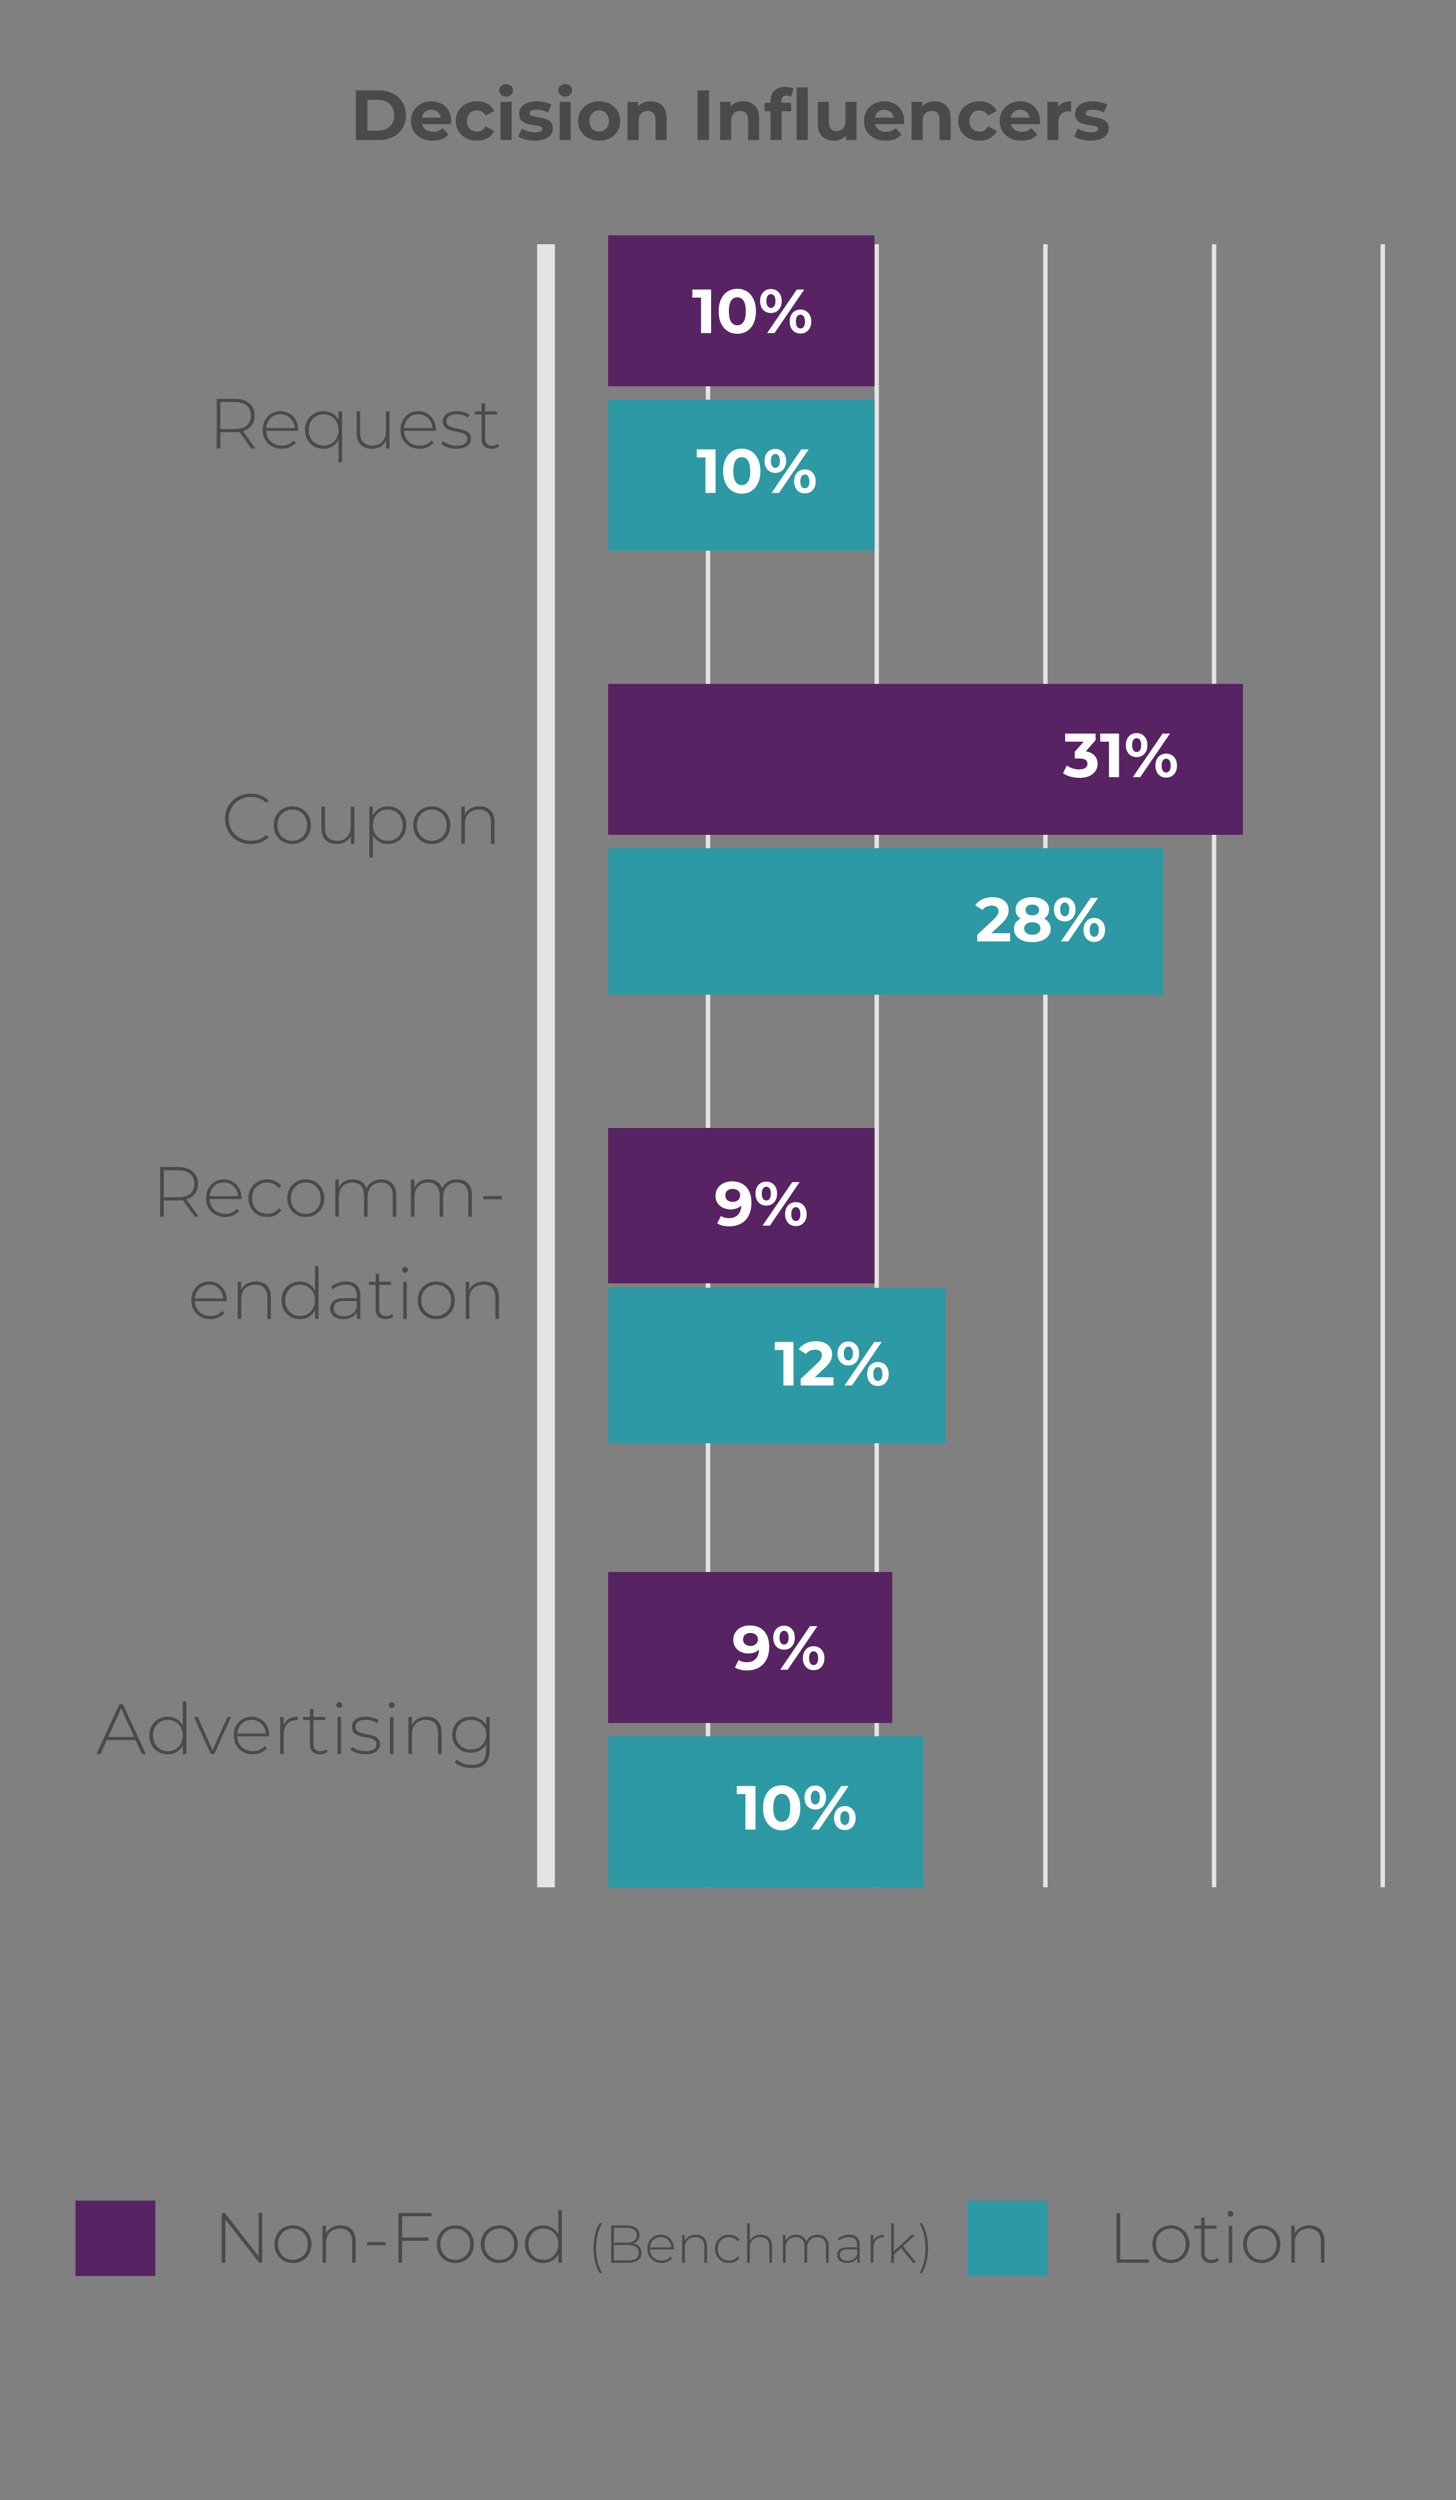 <svg width="328" height="563" viewBox="0 0 328 563" fill="none" xmlns="http://www.w3.org/2000/svg">
<rect x="0" y="0" width="328" height="563" fill="#808080" stroke="none"/>
<path d="M251.541 498.353H252.357V508.817H258.805V509.553H251.541V498.353ZM263.768 509.617C262.979 509.617 262.264 509.436 261.624 509.073C260.995 508.71 260.499 508.209 260.136 507.569C259.773 506.918 259.592 506.188 259.592 505.377C259.592 504.566 259.773 503.841 260.136 503.201C260.499 502.55 260.995 502.044 261.624 501.681C262.264 501.318 262.979 501.137 263.768 501.137C264.557 501.137 265.267 501.318 265.896 501.681C266.536 502.044 267.037 502.55 267.4 503.201C267.763 503.841 267.944 504.566 267.944 505.377C267.944 506.188 267.763 506.918 267.4 507.569C267.037 508.209 266.536 508.71 265.896 509.073C265.267 509.436 264.557 509.617 263.768 509.617ZM263.768 508.897C264.408 508.897 264.979 508.748 265.48 508.449C265.992 508.15 266.392 507.734 266.68 507.201C266.979 506.668 267.128 506.06 267.128 505.377C267.128 504.694 266.979 504.086 266.68 503.553C266.392 503.02 265.992 502.604 265.48 502.305C264.979 502.006 264.408 501.857 263.768 501.857C263.128 501.857 262.552 502.006 262.04 502.305C261.539 502.604 261.139 503.02 260.84 503.553C260.552 504.086 260.408 504.694 260.408 505.377C260.408 506.06 260.552 506.668 260.84 507.201C261.139 507.734 261.539 508.15 262.04 508.449C262.552 508.748 263.128 508.897 263.768 508.897ZM274.57 509.025C274.367 509.217 274.111 509.366 273.802 509.473C273.503 509.569 273.189 509.617 272.858 509.617C272.133 509.617 271.573 509.42 271.178 509.025C270.783 508.62 270.586 508.06 270.586 507.345V501.889H269.05V501.201H270.586V499.377H271.386V501.201H274.042V501.889H271.386V507.265C271.386 507.809 271.514 508.225 271.77 508.513C272.037 508.79 272.426 508.929 272.938 508.929C273.461 508.929 273.893 508.774 274.234 508.465L274.57 509.025ZM276.801 501.201H277.601V509.553H276.801V501.201ZM277.201 499.169C277.02 499.169 276.865 499.11 276.737 498.993C276.609 498.865 276.545 498.71 276.545 498.529C276.545 498.348 276.609 498.193 276.737 498.065C276.865 497.937 277.02 497.873 277.201 497.873C277.382 497.873 277.537 497.937 277.665 498.065C277.793 498.182 277.857 498.332 277.857 498.513C277.857 498.694 277.793 498.849 277.665 498.977C277.537 499.105 277.382 499.169 277.201 499.169ZM284.237 509.617C283.448 509.617 282.733 509.436 282.093 509.073C281.464 508.71 280.968 508.209 280.605 507.569C280.242 506.918 280.061 506.188 280.061 505.377C280.061 504.566 280.242 503.841 280.605 503.201C280.968 502.55 281.464 502.044 282.093 501.681C282.733 501.318 283.448 501.137 284.237 501.137C285.026 501.137 285.736 501.318 286.365 501.681C287.005 502.044 287.506 502.55 287.869 503.201C288.232 503.841 288.413 504.566 288.413 505.377C288.413 506.188 288.232 506.918 287.869 507.569C287.506 508.209 287.005 508.71 286.365 509.073C285.736 509.436 285.026 509.617 284.237 509.617ZM284.237 508.897C284.877 508.897 285.448 508.748 285.949 508.449C286.461 508.15 286.861 507.734 287.149 507.201C287.448 506.668 287.597 506.06 287.597 505.377C287.597 504.694 287.448 504.086 287.149 503.553C286.861 503.02 286.461 502.604 285.949 502.305C285.448 502.006 284.877 501.857 284.237 501.857C283.597 501.857 283.021 502.006 282.509 502.305C282.008 502.604 281.608 503.02 281.309 503.553C281.021 504.086 280.877 504.694 280.877 505.377C280.877 506.06 281.021 506.668 281.309 507.201C281.608 507.734 282.008 508.15 282.509 508.449C283.021 508.748 283.597 508.897 284.237 508.897ZM294.975 501.137C296.02 501.137 296.847 501.441 297.455 502.049C298.063 502.657 298.367 503.532 298.367 504.673V509.553H297.567V504.737C297.567 503.798 297.327 503.084 296.847 502.593C296.377 502.102 295.716 501.857 294.863 501.857C293.881 501.857 293.108 502.15 292.543 502.737C291.977 503.324 291.695 504.113 291.695 505.105V509.553H290.895V501.201H291.663V503.009C291.951 502.422 292.377 501.964 292.943 501.633C293.519 501.302 294.196 501.137 294.975 501.137Z" fill="#4A4A4A"/>
<path d="M59.072 498.353V509.553H58.4L50.768 499.825V509.553H49.952V498.353H50.64L58.256 508.081V498.353H59.072ZM65.991 509.617C65.202 509.617 64.487 509.436 63.847 509.073C63.218 508.71 62.722 508.209 62.359 507.569C61.997 506.918 61.815 506.188 61.815 505.377C61.815 504.566 61.997 503.841 62.359 503.201C62.722 502.55 63.218 502.044 63.847 501.681C64.487 501.318 65.202 501.137 65.991 501.137C66.781 501.137 67.49 501.318 68.119 501.681C68.759 502.044 69.261 502.55 69.623 503.201C69.986 503.841 70.167 504.566 70.167 505.377C70.167 506.188 69.986 506.918 69.623 507.569C69.261 508.209 68.759 508.71 68.119 509.073C67.49 509.436 66.781 509.617 65.991 509.617ZM65.991 508.897C66.631 508.897 67.202 508.748 67.703 508.449C68.215 508.15 68.615 507.734 68.903 507.201C69.202 506.668 69.351 506.06 69.351 505.377C69.351 504.694 69.202 504.086 68.903 503.553C68.615 503.02 68.215 502.604 67.703 502.305C67.202 502.006 66.631 501.857 65.991 501.857C65.351 501.857 64.775 502.006 64.263 502.305C63.762 502.604 63.362 503.02 63.063 503.553C62.775 504.086 62.631 504.694 62.631 505.377C62.631 506.06 62.775 506.668 63.063 507.201C63.362 507.734 63.762 508.15 64.263 508.449C64.775 508.748 65.351 508.897 65.991 508.897ZM76.729 501.137C77.775 501.137 78.601 501.441 79.209 502.049C79.817 502.657 80.121 503.532 80.121 504.673V509.553H79.321V504.737C79.321 503.798 79.081 503.084 78.601 502.593C78.132 502.102 77.471 501.857 76.617 501.857C75.636 501.857 74.862 502.15 74.297 502.737C73.732 503.324 73.449 504.113 73.449 505.105V509.553H72.649V501.201H73.417V503.009C73.705 502.422 74.132 501.964 74.697 501.633C75.273 501.302 75.951 501.137 76.729 501.137ZM82.711 504.897H86.823V505.617H82.711V504.897ZM90.581 499.089V503.873H96.549V504.609H90.581V509.553H89.764V498.353H97.252V499.089H90.581ZM102.569 509.617C101.78 509.617 101.065 509.436 100.425 509.073C99.796 508.71 99.3 508.209 98.937 507.569C98.575 506.918 98.393 506.188 98.393 505.377C98.393 504.566 98.575 503.841 98.937 503.201C99.3 502.55 99.796 502.044 100.425 501.681C101.065 501.318 101.78 501.137 102.569 501.137C103.359 501.137 104.068 501.318 104.697 501.681C105.337 502.044 105.839 502.55 106.201 503.201C106.564 503.841 106.745 504.566 106.745 505.377C106.745 506.188 106.564 506.918 106.201 507.569C105.839 508.209 105.337 508.71 104.697 509.073C104.068 509.436 103.359 509.617 102.569 509.617ZM102.569 508.897C103.209 508.897 103.78 508.748 104.281 508.449C104.793 508.15 105.193 507.734 105.481 507.201C105.78 506.668 105.929 506.06 105.929 505.377C105.929 504.694 105.78 504.086 105.481 503.553C105.193 503.02 104.793 502.604 104.281 502.305C103.78 502.006 103.209 501.857 102.569 501.857C101.929 501.857 101.353 502.006 100.841 502.305C100.34 502.604 99.94 503.02 99.641 503.553C99.353 504.086 99.209 504.694 99.209 505.377C99.209 506.06 99.353 506.668 99.641 507.201C99.94 507.734 100.34 508.15 100.841 508.449C101.353 508.748 101.929 508.897 102.569 508.897ZM112.491 509.617C111.702 509.617 110.987 509.436 110.347 509.073C109.718 508.71 109.222 508.209 108.859 507.569C108.497 506.918 108.315 506.188 108.315 505.377C108.315 504.566 108.497 503.841 108.859 503.201C109.222 502.55 109.718 502.044 110.347 501.681C110.987 501.318 111.702 501.137 112.491 501.137C113.281 501.137 113.99 501.318 114.619 501.681C115.259 502.044 115.761 502.55 116.123 503.201C116.486 503.841 116.667 504.566 116.667 505.377C116.667 506.188 116.486 506.918 116.123 507.569C115.761 508.209 115.259 508.71 114.619 509.073C113.99 509.436 113.281 509.617 112.491 509.617ZM112.491 508.897C113.131 508.897 113.702 508.748 114.203 508.449C114.715 508.15 115.115 507.734 115.403 507.201C115.702 506.668 115.851 506.06 115.851 505.377C115.851 504.694 115.702 504.086 115.403 503.553C115.115 503.02 114.715 502.604 114.203 502.305C113.702 502.006 113.131 501.857 112.491 501.857C111.851 501.857 111.275 502.006 110.763 502.305C110.262 502.604 109.862 503.02 109.563 503.553C109.275 504.086 109.131 504.694 109.131 505.377C109.131 506.06 109.275 506.668 109.563 507.201C109.862 507.734 110.262 508.15 110.763 508.449C111.275 508.748 111.851 508.897 112.491 508.897ZM126.573 497.681V509.553H125.789V507.585C125.458 508.236 124.994 508.737 124.397 509.089C123.8 509.441 123.122 509.617 122.365 509.617C121.586 509.617 120.882 509.436 120.253 509.073C119.624 508.71 119.128 508.209 118.765 507.569C118.413 506.929 118.237 506.198 118.237 505.377C118.237 504.556 118.413 503.825 118.765 503.185C119.128 502.534 119.624 502.033 120.253 501.681C120.882 501.318 121.586 501.137 122.365 501.137C123.112 501.137 123.778 501.313 124.365 501.665C124.962 502.017 125.432 502.508 125.773 503.137V497.681H126.573ZM122.413 508.897C123.053 508.897 123.624 508.748 124.125 508.449C124.637 508.15 125.037 507.734 125.325 507.201C125.624 506.668 125.773 506.06 125.773 505.377C125.773 504.694 125.624 504.086 125.325 503.553C125.037 503.02 124.637 502.604 124.125 502.305C123.624 502.006 123.053 501.857 122.413 501.857C121.773 501.857 121.197 502.006 120.685 502.305C120.184 502.604 119.784 503.02 119.485 503.553C119.197 504.086 119.053 504.694 119.053 505.377C119.053 506.06 119.197 506.668 119.485 507.201C119.784 507.734 120.184 508.15 120.685 508.449C121.197 508.748 121.773 508.897 122.413 508.897ZM135.071 511.881C134.631 511.145 134.291 510.301 134.051 509.349C133.819 508.397 133.703 507.369 133.703 506.265C133.703 505.161 133.819 504.129 134.051 503.169C134.291 502.201 134.631 501.361 135.071 500.649H135.647C134.743 502.193 134.291 504.065 134.291 506.265C134.291 508.465 134.743 510.337 135.647 511.881H135.071ZM142.671 505.221C143.271 505.333 143.727 505.569 144.039 505.929C144.359 506.289 144.519 506.757 144.519 507.333C144.519 508.045 144.259 508.593 143.739 508.977C143.219 509.361 142.447 509.553 141.423 509.553H137.679V501.153H141.183C142.095 501.153 142.803 501.341 143.307 501.717C143.819 502.085 144.075 502.613 144.075 503.301C144.075 503.781 143.947 504.185 143.691 504.513C143.443 504.841 143.103 505.077 142.671 505.221ZM138.291 501.681V505.029H141.159C141.895 505.029 142.459 504.889 142.851 504.609C143.251 504.321 143.451 503.901 143.451 503.349C143.451 502.805 143.251 502.393 142.851 502.113C142.459 501.825 141.895 501.681 141.159 501.681H138.291ZM141.423 509.025C142.239 509.025 142.855 508.885 143.271 508.605C143.695 508.317 143.907 507.877 143.907 507.285C143.907 506.693 143.695 506.257 143.271 505.977C142.855 505.697 142.239 505.557 141.423 505.557H138.291V509.025H141.423ZM151.802 506.565H146.414C146.43 507.053 146.554 507.489 146.786 507.873C147.018 508.249 147.33 508.541 147.722 508.749C148.122 508.957 148.57 509.061 149.066 509.061C149.474 509.061 149.85 508.989 150.194 508.845C150.546 508.693 150.838 508.473 151.07 508.185L151.418 508.581C151.146 508.909 150.802 509.161 150.386 509.337C149.978 509.513 149.534 509.601 149.054 509.601C148.43 509.601 147.874 509.465 147.386 509.193C146.898 508.921 146.514 508.545 146.234 508.065C145.962 507.585 145.826 507.037 145.826 506.421C145.826 505.813 145.954 505.269 146.21 504.789C146.474 504.301 146.834 503.921 147.29 503.649C147.746 503.377 148.258 503.241 148.826 503.241C149.394 503.241 149.902 503.377 150.35 503.649C150.806 503.913 151.162 504.285 151.418 504.765C151.682 505.245 151.814 505.789 151.814 506.397L151.802 506.565ZM148.826 503.769C148.386 503.769 147.99 503.869 147.638 504.069C147.286 504.261 147.002 504.537 146.786 504.897C146.578 505.249 146.458 505.649 146.426 506.097H151.226C151.202 505.649 151.082 505.249 150.866 504.897C150.65 504.545 150.366 504.269 150.014 504.069C149.662 503.869 149.266 503.769 148.826 503.769ZM156.73 503.241C157.514 503.241 158.134 503.469 158.59 503.925C159.046 504.381 159.274 505.037 159.274 505.893V509.553H158.674V505.941C158.674 505.237 158.494 504.701 158.134 504.333C157.782 503.965 157.286 503.781 156.646 503.781C155.91 503.781 155.33 504.001 154.906 504.441C154.482 504.881 154.27 505.473 154.27 506.217V509.553H153.67V503.289H154.246V504.645C154.462 504.205 154.782 503.861 155.206 503.613C155.638 503.365 156.146 503.241 156.73 503.241ZM164.24 509.601C163.632 509.601 163.088 509.465 162.608 509.193C162.128 508.921 161.752 508.545 161.48 508.065C161.208 507.577 161.072 507.029 161.072 506.421C161.072 505.805 161.208 505.257 161.48 504.777C161.752 504.289 162.128 503.913 162.608 503.649C163.088 503.377 163.632 503.241 164.24 503.241C164.744 503.241 165.2 503.341 165.608 503.541C166.024 503.733 166.36 504.017 166.616 504.393L166.172 504.717C165.948 504.405 165.668 504.173 165.332 504.021C165.004 503.861 164.64 503.781 164.24 503.781C163.752 503.781 163.312 503.893 162.92 504.117C162.536 504.333 162.232 504.641 162.008 505.041C161.792 505.441 161.684 505.901 161.684 506.421C161.684 506.941 161.792 507.401 162.008 507.801C162.232 508.201 162.536 508.513 162.92 508.737C163.312 508.953 163.752 509.061 164.24 509.061C164.64 509.061 165.004 508.985 165.332 508.833C165.668 508.673 165.948 508.437 166.172 508.125L166.616 508.449C166.36 508.825 166.024 509.113 165.608 509.313C165.2 509.505 164.744 509.601 164.24 509.601ZM171.367 503.241C172.151 503.241 172.771 503.469 173.227 503.925C173.683 504.381 173.911 505.037 173.911 505.893V509.553H173.311V505.941C173.311 505.237 173.131 504.701 172.771 504.333C172.419 503.965 171.923 503.781 171.283 503.781C170.547 503.781 169.967 504.001 169.543 504.441C169.119 504.881 168.907 505.473 168.907 506.217V509.553H168.307V500.649H168.907V504.597C169.123 504.165 169.443 503.833 169.867 503.601C170.291 503.361 170.791 503.241 171.367 503.241ZM184.181 503.241C184.957 503.241 185.565 503.469 186.005 503.925C186.453 504.381 186.677 505.037 186.677 505.893V509.553H186.077V505.941C186.077 505.237 185.905 504.701 185.561 504.333C185.217 503.965 184.737 503.781 184.121 503.781C183.417 503.781 182.857 504.001 182.441 504.441C182.033 504.881 181.829 505.473 181.829 506.217V509.553H181.229V505.941C181.229 505.237 181.057 504.701 180.713 504.333C180.369 503.965 179.889 503.781 179.273 503.781C178.569 503.781 178.009 504.001 177.593 504.441C177.185 504.881 176.981 505.473 176.981 506.217V509.553H176.381V503.289H176.957V504.633C177.165 504.193 177.473 503.853 177.881 503.613C178.297 503.365 178.789 503.241 179.357 503.241C179.925 503.241 180.405 503.369 180.797 503.625C181.197 503.881 181.481 504.257 181.649 504.753C181.857 504.289 182.181 503.921 182.621 503.649C183.069 503.377 183.589 503.241 184.181 503.241ZM191.267 503.241C192.043 503.241 192.639 503.441 193.055 503.841C193.471 504.233 193.679 504.813 193.679 505.581V509.553H193.103V508.437C192.903 508.805 192.611 509.093 192.227 509.301C191.843 509.501 191.383 509.601 190.847 509.601C190.151 509.601 189.599 509.437 189.191 509.109C188.791 508.781 188.591 508.349 188.591 507.813C188.591 507.293 188.775 506.873 189.143 506.553C189.519 506.225 190.115 506.061 190.931 506.061H193.079V505.557C193.079 504.973 192.919 504.529 192.599 504.225C192.287 503.921 191.827 503.769 191.219 503.769C190.803 503.769 190.403 503.841 190.019 503.985C189.643 504.129 189.323 504.321 189.059 504.561L188.759 504.129C189.071 503.849 189.447 503.633 189.887 503.481C190.327 503.321 190.787 503.241 191.267 503.241ZM190.931 509.109C191.451 509.109 191.891 508.989 192.251 508.749C192.619 508.509 192.895 508.161 193.079 507.705V506.529H190.943C190.327 506.529 189.879 506.641 189.599 506.865C189.327 507.089 189.191 507.397 189.191 507.789C189.191 508.197 189.343 508.521 189.647 508.761C189.951 508.993 190.379 509.109 190.931 509.109ZM196.727 504.657C196.919 504.201 197.219 503.853 197.627 503.613C198.035 503.365 198.531 503.241 199.115 503.241V503.829L198.971 503.817C198.275 503.817 197.731 504.037 197.339 504.477C196.947 504.909 196.751 505.513 196.751 506.289V509.553H196.151V503.289H196.727V504.657ZM203 506.205L201.368 507.693V509.553H200.768V500.649H201.368V506.949L205.376 503.289H206.144L203.444 505.821L206.408 509.553H205.664L203 506.205ZM207.127 511.881C207.591 511.097 207.931 510.241 208.147 509.313C208.363 508.385 208.471 507.369 208.471 506.265C208.471 505.161 208.363 504.145 208.147 503.217C207.931 502.289 207.591 501.433 207.127 500.649H207.691C208.139 501.361 208.479 502.201 208.711 503.169C208.951 504.129 209.071 505.161 209.071 506.265C209.071 507.369 208.951 508.401 208.711 509.361C208.479 510.313 208.139 511.153 207.691 511.881H207.127Z" fill="#4A4A4A"/>
<rect x="17" y="495.553" width="18" height="17" fill="#582362"/>
<rect x="218" y="495.553" width="18" height="17" fill="#2C99A4"/>
<path d="M80.172 20.353H85.26C86.476 20.353 87.548 20.588 88.476 21.057C89.414 21.516 90.14 22.166 90.652 23.009C91.174 23.852 91.436 24.833 91.436 25.953C91.436 27.073 91.174 28.054 90.652 28.897C90.14 29.74 89.414 30.396 88.476 30.865C87.548 31.324 86.476 31.553 85.26 31.553H80.172V20.353ZM85.132 29.425C86.252 29.425 87.142 29.116 87.804 28.497C88.476 27.868 88.812 27.02 88.812 25.953C88.812 24.886 88.476 24.044 87.804 23.425C87.142 22.796 86.252 22.481 85.132 22.481H82.764V29.425H85.132ZM101.647 27.281C101.647 27.313 101.631 27.537 101.599 27.953H95.087C95.204 28.486 95.481 28.908 95.918 29.217C96.356 29.526 96.9 29.681 97.55 29.681C97.999 29.681 98.393 29.617 98.734 29.489C99.087 29.35 99.412 29.137 99.71 28.849L101.039 30.289C100.228 31.217 99.044 31.681 97.487 31.681C96.516 31.681 95.657 31.494 94.91 31.121C94.164 30.737 93.588 30.209 93.183 29.537C92.777 28.865 92.575 28.102 92.575 27.249C92.575 26.406 92.772 25.649 93.166 24.977C93.572 24.294 94.121 23.766 94.814 23.393C95.519 23.009 96.302 22.817 97.166 22.817C98.009 22.817 98.772 22.998 99.454 23.361C100.137 23.724 100.671 24.246 101.055 24.929C101.449 25.601 101.647 26.385 101.647 27.281ZM97.183 24.705C96.617 24.705 96.142 24.865 95.758 25.185C95.374 25.505 95.14 25.942 95.055 26.497H99.294C99.209 25.953 98.975 25.521 98.591 25.201C98.207 24.87 97.737 24.705 97.183 24.705ZM107.468 31.681C106.551 31.681 105.724 31.494 104.988 31.121C104.263 30.737 103.692 30.209 103.276 29.537C102.871 28.865 102.668 28.102 102.668 27.249C102.668 26.396 102.871 25.633 103.276 24.961C103.692 24.289 104.263 23.766 104.988 23.393C105.724 23.009 106.551 22.817 107.468 22.817C108.375 22.817 109.164 23.009 109.836 23.393C110.519 23.766 111.015 24.305 111.324 25.009L109.388 26.049C108.94 25.26 108.295 24.865 107.452 24.865C106.802 24.865 106.263 25.078 105.836 25.505C105.41 25.932 105.196 26.513 105.196 27.249C105.196 27.985 105.41 28.566 105.836 28.993C106.263 29.42 106.802 29.633 107.452 29.633C108.306 29.633 108.951 29.238 109.388 28.449L111.324 29.505C111.015 30.188 110.519 30.721 109.836 31.105C109.164 31.489 108.375 31.681 107.468 31.681ZM112.761 22.945H115.257V31.553H112.761V22.945ZM114.009 21.745C113.551 21.745 113.177 21.612 112.889 21.345C112.601 21.078 112.457 20.748 112.457 20.353C112.457 19.958 112.601 19.628 112.889 19.361C113.177 19.094 113.551 18.961 114.009 18.961C114.468 18.961 114.841 19.089 115.129 19.345C115.417 19.601 115.561 19.921 115.561 20.305C115.561 20.721 115.417 21.068 115.129 21.345C114.841 21.612 114.468 21.745 114.009 21.745ZM120.47 31.681C119.755 31.681 119.057 31.596 118.374 31.425C117.691 31.244 117.147 31.02 116.742 30.753L117.574 28.961C117.958 29.206 118.422 29.409 118.966 29.569C119.51 29.718 120.043 29.793 120.566 29.793C121.622 29.793 122.15 29.532 122.15 29.009C122.15 28.764 122.006 28.588 121.718 28.481C121.43 28.374 120.987 28.284 120.39 28.209C119.686 28.102 119.105 27.98 118.646 27.841C118.187 27.702 117.787 27.457 117.446 27.105C117.115 26.753 116.95 26.252 116.95 25.601C116.95 25.057 117.105 24.577 117.414 24.161C117.734 23.734 118.193 23.404 118.79 23.169C119.398 22.934 120.113 22.817 120.934 22.817C121.542 22.817 122.145 22.886 122.742 23.025C123.35 23.153 123.851 23.334 124.246 23.569L123.414 25.345C122.657 24.918 121.83 24.705 120.934 24.705C120.401 24.705 120.001 24.78 119.734 24.929C119.467 25.078 119.334 25.27 119.334 25.505C119.334 25.772 119.478 25.958 119.766 26.065C120.054 26.172 120.513 26.273 121.142 26.369C121.846 26.486 122.422 26.614 122.87 26.753C123.318 26.881 123.707 27.121 124.038 27.473C124.369 27.825 124.534 28.316 124.534 28.945C124.534 29.478 124.374 29.953 124.054 30.369C123.734 30.785 123.265 31.11 122.646 31.345C122.038 31.569 121.313 31.681 120.47 31.681ZM126.074 22.945H128.57V31.553H126.074V22.945ZM127.322 21.745C126.863 21.745 126.49 21.612 126.202 21.345C125.914 21.078 125.77 20.748 125.77 20.353C125.77 19.958 125.914 19.628 126.202 19.361C126.49 19.094 126.863 18.961 127.322 18.961C127.781 18.961 128.154 19.089 128.442 19.345C128.73 19.601 128.874 19.921 128.874 20.305C128.874 20.721 128.73 21.068 128.442 21.345C128.154 21.612 127.781 21.745 127.322 21.745ZM134.982 31.681C134.076 31.681 133.26 31.494 132.534 31.121C131.82 30.737 131.26 30.209 130.854 29.537C130.449 28.865 130.246 28.102 130.246 27.249C130.246 26.396 130.449 25.633 130.854 24.961C131.26 24.289 131.82 23.766 132.534 23.393C133.26 23.009 134.076 22.817 134.982 22.817C135.889 22.817 136.7 23.009 137.414 23.393C138.129 23.766 138.689 24.289 139.094 24.961C139.5 25.633 139.702 26.396 139.702 27.249C139.702 28.102 139.5 28.865 139.094 29.537C138.689 30.209 138.129 30.737 137.414 31.121C136.7 31.494 135.889 31.681 134.982 31.681ZM134.982 29.633C135.622 29.633 136.145 29.42 136.55 28.993C136.966 28.556 137.174 27.974 137.174 27.249C137.174 26.524 136.966 25.948 136.55 25.521C136.145 25.084 135.622 24.865 134.982 24.865C134.342 24.865 133.814 25.084 133.398 25.521C132.982 25.948 132.774 26.524 132.774 27.249C132.774 27.974 132.982 28.556 133.398 28.993C133.814 29.42 134.342 29.633 134.982 29.633ZM146.603 22.817C147.669 22.817 148.528 23.137 149.179 23.777C149.84 24.417 150.171 25.366 150.171 26.625V31.553H147.675V27.009C147.675 26.326 147.525 25.82 147.227 25.489C146.928 25.148 146.496 24.977 145.931 24.977C145.301 24.977 144.8 25.174 144.427 25.569C144.053 25.953 143.867 26.529 143.867 27.297V31.553H141.371V22.945H143.755V23.953C144.085 23.59 144.496 23.313 144.987 23.121C145.477 22.918 146.016 22.817 146.603 22.817ZM157.141 20.353H159.733V31.553H157.141V20.353ZM167.447 22.817C168.513 22.817 169.372 23.137 170.023 23.777C170.684 24.417 171.015 25.366 171.015 26.625V31.553H168.519V27.009C168.519 26.326 168.369 25.82 168.071 25.489C167.772 25.148 167.34 24.977 166.775 24.977C166.145 24.977 165.644 25.174 165.271 25.569C164.897 25.953 164.711 26.529 164.711 27.297V31.553H162.215V22.945H164.599V23.953C164.929 23.59 165.34 23.313 165.831 23.121C166.321 22.918 166.86 22.817 167.447 22.817ZM176.013 23.137H178.221V25.057H176.077V31.553H173.581V25.057H172.253V23.137H173.581V22.753C173.581 21.772 173.869 20.993 174.445 20.417C175.032 19.841 175.853 19.553 176.909 19.553C177.282 19.553 177.634 19.596 177.965 19.681C178.306 19.756 178.589 19.868 178.813 20.017L178.157 21.825C177.869 21.622 177.533 21.521 177.149 21.521C176.392 21.521 176.013 21.937 176.013 22.769V23.137ZM179.465 19.681H181.961V31.553H179.465V19.681ZM192.949 22.945V31.553H190.581V30.529C190.25 30.902 189.856 31.19 189.397 31.393C188.938 31.585 188.442 31.681 187.909 31.681C186.778 31.681 185.882 31.356 185.221 30.705C184.56 30.054 184.229 29.089 184.229 27.809V22.945H186.725V27.441C186.725 28.828 187.306 29.521 188.469 29.521C189.066 29.521 189.546 29.329 189.909 28.945C190.272 28.55 190.453 27.969 190.453 27.201V22.945H192.949ZM203.693 27.281C203.693 27.313 203.677 27.537 203.645 27.953H197.133C197.251 28.486 197.528 28.908 197.965 29.217C198.403 29.526 198.947 29.681 199.597 29.681C200.045 29.681 200.44 29.617 200.781 29.489C201.133 29.35 201.459 29.137 201.757 28.849L203.085 30.289C202.275 31.217 201.091 31.681 199.533 31.681C198.563 31.681 197.704 31.494 196.957 31.121C196.211 30.737 195.635 30.209 195.229 29.537C194.824 28.865 194.621 28.102 194.621 27.249C194.621 26.406 194.819 25.649 195.213 24.977C195.619 24.294 196.168 23.766 196.861 23.393C197.565 23.009 198.349 22.817 199.213 22.817C200.056 22.817 200.819 22.998 201.501 23.361C202.184 23.724 202.717 24.246 203.101 24.929C203.496 25.601 203.693 26.385 203.693 27.281ZM199.229 24.705C198.664 24.705 198.189 24.865 197.805 25.185C197.421 25.505 197.187 25.942 197.101 26.497H201.341C201.256 25.953 201.021 25.521 200.637 25.201C200.253 24.87 199.784 24.705 199.229 24.705ZM210.587 22.817C211.654 22.817 212.512 23.137 213.163 23.777C213.824 24.417 214.155 25.366 214.155 26.625V31.553H211.659V27.009C211.659 26.326 211.51 25.82 211.211 25.489C210.912 25.148 210.48 24.977 209.915 24.977C209.286 24.977 208.784 25.174 208.411 25.569C208.038 25.953 207.851 26.529 207.851 27.297V31.553H205.355V22.945H207.739V23.953C208.07 23.59 208.48 23.313 208.971 23.121C209.462 22.918 210 22.817 210.587 22.817ZM220.671 31.681C219.754 31.681 218.927 31.494 218.191 31.121C217.466 30.737 216.895 30.209 216.479 29.537C216.074 28.865 215.871 28.102 215.871 27.249C215.871 26.396 216.074 25.633 216.479 24.961C216.895 24.289 217.466 23.766 218.191 23.393C218.927 23.009 219.754 22.817 220.671 22.817C221.578 22.817 222.367 23.009 223.039 23.393C223.722 23.766 224.218 24.305 224.527 25.009L222.591 26.049C222.143 25.26 221.498 24.865 220.655 24.865C220.005 24.865 219.466 25.078 219.039 25.505C218.613 25.932 218.399 26.513 218.399 27.249C218.399 27.985 218.613 28.566 219.039 28.993C219.466 29.42 220.005 29.633 220.655 29.633C221.509 29.633 222.154 29.238 222.591 28.449L224.527 29.505C224.218 30.188 223.722 30.721 223.039 31.105C222.367 31.489 221.578 31.681 220.671 31.681ZM234.287 27.281C234.287 27.313 234.271 27.537 234.239 27.953H227.727C227.844 28.486 228.122 28.908 228.559 29.217C228.996 29.526 229.54 29.681 230.191 29.681C230.639 29.681 231.034 29.617 231.375 29.489C231.727 29.35 232.052 29.137 232.351 28.849L233.679 30.289C232.868 31.217 231.684 31.681 230.127 31.681C229.156 31.681 228.298 31.494 227.551 31.121C226.804 30.737 226.228 30.209 225.823 29.537C225.418 28.865 225.215 28.102 225.215 27.249C225.215 26.406 225.412 25.649 225.807 24.977C226.212 24.294 226.762 23.766 227.455 23.393C228.159 23.009 228.943 22.817 229.807 22.817C230.65 22.817 231.412 22.998 232.095 23.361C232.778 23.724 233.311 24.246 233.695 24.929C234.09 25.601 234.287 26.385 234.287 27.281ZM229.823 24.705C229.258 24.705 228.783 24.865 228.399 25.185C228.015 25.505 227.78 25.942 227.695 26.497H231.935C231.85 25.953 231.615 25.521 231.231 25.201C230.847 24.87 230.378 24.705 229.823 24.705ZM238.333 24.081C238.632 23.665 239.032 23.35 239.533 23.137C240.045 22.924 240.632 22.817 241.293 22.817V25.121C241.016 25.1 240.829 25.089 240.733 25.089C240.018 25.089 239.458 25.292 239.053 25.697C238.648 26.092 238.445 26.689 238.445 27.489V31.553H235.949V22.945H238.333V24.081ZM245.704 31.681C244.99 31.681 244.291 31.596 243.608 31.425C242.926 31.244 242.382 31.02 241.976 30.753L242.808 28.961C243.192 29.206 243.656 29.409 244.2 29.569C244.744 29.718 245.278 29.793 245.8 29.793C246.856 29.793 247.384 29.532 247.384 29.009C247.384 28.764 247.24 28.588 246.952 28.481C246.664 28.374 246.222 28.284 245.624 28.209C244.92 28.102 244.339 27.98 243.88 27.841C243.422 27.702 243.022 27.457 242.68 27.105C242.35 26.753 242.184 26.252 242.184 25.601C242.184 25.057 242.339 24.577 242.648 24.161C242.968 23.734 243.427 23.404 244.024 23.169C244.632 22.934 245.347 22.817 246.168 22.817C246.776 22.817 247.379 22.886 247.976 23.025C248.584 23.153 249.086 23.334 249.48 23.569L248.648 25.345C247.891 24.918 247.064 24.705 246.168 24.705C245.635 24.705 245.235 24.78 244.968 24.929C244.702 25.078 244.568 25.27 244.568 25.505C244.568 25.772 244.712 25.958 245 26.065C245.288 26.172 245.747 26.273 246.376 26.369C247.08 26.486 247.656 26.614 248.104 26.753C248.552 26.881 248.942 27.121 249.272 27.473C249.603 27.825 249.768 28.316 249.768 28.945C249.768 29.478 249.608 29.953 249.288 30.369C248.968 30.785 248.499 31.11 247.88 31.345C247.272 31.569 246.547 31.681 245.704 31.681Z" fill="#4A4A4A"/>
<line x1="311.5" y1="55" x2="311.5" y2="425" stroke="#E4E4E4"/>
<line x1="235.5" y1="55" x2="235.5" y2="425" stroke="#E4E4E4"/>
<line x1="159.5" y1="55" x2="159.5" y2="425" stroke="#E4E4E4"/>
<line x1="273.5" y1="55" x2="273.5" y2="425" stroke="#E4E4E4"/>
<line x1="197.5" y1="55" x2="197.5" y2="425" stroke="#E4E4E4"/>
<line x1="123" y1="55" x2="123" y2="425" stroke="#E4E4E4" stroke-width="4"/>
<rect x="137" y="154" width="143" height="34" fill="#582362"/>
<rect x="137" y="90" width="60" height="34" fill="#2C99A4"/>
<rect x="137" y="53" width="60" height="34" fill="#582362"/>
<rect x="137" y="191" width="125" height="33" fill="#2C99A4"/>
<rect x="137" y="254" width="60" height="35" fill="#582362"/>
<rect x="137" y="290" width="76" height="35" fill="#2C99A4"/>
<rect x="137" y="354" width="64" height="34" fill="#582362"/>
<rect x="137" y="391" width="71" height="34" fill="#2C99A4"/>
<path d="M56.603 101L53.931 97.256C53.536 97.309 53.174 97.336 52.843 97.336H49.643V101H48.827L48.827 89.8H52.843C54.251 89.8 55.355 90.136 56.155 90.808C56.955 91.469 57.355 92.392 57.355 93.576C57.355 94.461 57.126 95.208 56.667 95.816C56.219 96.413 55.574 96.835 54.731 97.08L57.531 101H56.603ZM52.843 96.616C54.038 96.616 54.95 96.355 55.579 95.832C56.208 95.299 56.523 94.547 56.523 93.576C56.523 92.605 56.208 91.859 55.579 91.336C54.95 90.803 54.038 90.536 52.843 90.536H49.643L49.643 96.616H52.843ZM67.143 97.016L59.959 97.016C59.98 97.667 60.145 98.248 60.455 98.76C60.764 99.261 61.18 99.651 61.703 99.928C62.236 100.205 62.833 100.344 63.495 100.344C64.039 100.344 64.54 100.248 64.999 100.056C65.468 99.853 65.857 99.56 66.167 99.176L66.631 99.704C66.268 100.141 65.809 100.477 65.255 100.712C64.711 100.947 64.119 101.064 63.479 101.064C62.647 101.064 61.905 100.883 61.255 100.52C60.604 100.157 60.092 99.656 59.719 99.016C59.356 98.376 59.175 97.645 59.175 96.824C59.175 96.013 59.345 95.288 59.687 94.648C60.039 93.997 60.519 93.491 61.127 93.128C61.735 92.765 62.417 92.584 63.175 92.584C63.932 92.584 64.609 92.765 65.207 93.128C65.815 93.48 66.289 93.976 66.631 94.616C66.983 95.256 67.159 95.981 67.159 96.792L67.143 97.016ZM63.175 93.288C62.588 93.288 62.06 93.421 61.591 93.688C61.121 93.944 60.743 94.312 60.455 94.792C60.177 95.261 60.017 95.795 59.975 96.392L66.375 96.392C66.343 95.795 66.183 95.261 65.895 94.792C65.607 94.323 65.228 93.955 64.759 93.688C64.289 93.421 63.761 93.288 63.175 93.288ZM77.058 92.648V104.104H76.257V99.064C75.916 99.693 75.447 100.184 74.85 100.536C74.263 100.888 73.596 101.064 72.85 101.064C72.071 101.064 71.367 100.888 70.737 100.536C70.108 100.173 69.612 99.672 69.249 99.032C68.897 98.381 68.722 97.645 68.722 96.824C68.722 96.003 68.897 95.272 69.249 94.632C69.612 93.992 70.108 93.491 70.737 93.128C71.367 92.765 72.071 92.584 72.85 92.584C73.607 92.584 74.284 92.76 74.882 93.112C75.479 93.464 75.943 93.965 76.273 94.616V92.648H77.058ZM72.897 100.344C73.537 100.344 74.108 100.195 74.609 99.896C75.121 99.597 75.522 99.181 75.809 98.648C76.108 98.115 76.257 97.507 76.257 96.824C76.257 96.141 76.108 95.533 75.809 95C75.522 94.467 75.121 94.051 74.609 93.752C74.108 93.453 73.537 93.304 72.897 93.304C72.257 93.304 71.681 93.453 71.169 93.752C70.668 94.051 70.268 94.467 69.969 95C69.681 95.533 69.537 96.141 69.537 96.824C69.537 97.507 69.681 98.115 69.969 98.648C70.268 99.181 70.668 99.597 71.169 99.896C71.681 100.195 72.257 100.344 72.897 100.344ZM87.742 92.648L87.742 101H86.974V99.208C86.697 99.795 86.286 100.253 85.742 100.584C85.198 100.904 84.558 101.064 83.822 101.064C82.734 101.064 81.881 100.76 81.262 100.152C80.644 99.544 80.334 98.669 80.334 97.528V92.648H81.134V97.464C81.134 98.403 81.374 99.117 81.854 99.608C82.334 100.099 83.012 100.344 83.886 100.344C84.825 100.344 85.566 100.051 86.11 99.464C86.665 98.877 86.942 98.088 86.942 97.096L86.942 92.648H87.742ZM98.189 97.016H91.005C91.027 97.667 91.192 98.248 91.501 98.76C91.811 99.261 92.227 99.651 92.749 99.928C93.283 100.205 93.88 100.344 94.541 100.344C95.085 100.344 95.587 100.248 96.046 100.056C96.515 99.853 96.904 99.56 97.213 99.176L97.677 99.704C97.315 100.141 96.856 100.477 96.302 100.712C95.757 100.947 95.165 101.064 94.525 101.064C93.694 101.064 92.952 100.883 92.302 100.52C91.651 100.157 91.139 99.656 90.766 99.016C90.403 98.376 90.222 97.645 90.222 96.824C90.222 96.013 90.392 95.288 90.734 94.648C91.085 93.997 91.566 93.491 92.174 93.128C92.781 92.765 93.464 92.584 94.222 92.584C94.979 92.584 95.656 92.765 96.254 93.128C96.862 93.48 97.336 93.976 97.677 94.616C98.029 95.256 98.206 95.981 98.206 96.792L98.189 97.016ZM94.222 93.288C93.635 93.288 93.107 93.421 92.638 93.688C92.168 93.944 91.79 94.312 91.501 94.792C91.224 95.261 91.064 95.795 91.022 96.392H97.421C97.389 95.795 97.23 95.261 96.942 94.792C96.653 94.323 96.275 93.955 95.805 93.688C95.336 93.421 94.808 93.288 94.222 93.288ZM102.792 101.064C102.12 101.064 101.48 100.963 100.872 100.76C100.264 100.557 99.79 100.301 99.448 99.992L99.816 99.352C100.158 99.64 100.595 99.88 101.128 100.072C101.672 100.264 102.238 100.36 102.824 100.36C103.667 100.36 104.286 100.221 104.68 99.944C105.086 99.667 105.288 99.283 105.288 98.792C105.288 98.44 105.176 98.163 104.952 97.96C104.739 97.757 104.472 97.608 104.152 97.512C103.832 97.416 103.39 97.315 102.824 97.208C102.163 97.091 101.63 96.963 101.224 96.824C100.819 96.685 100.472 96.461 100.184 96.152C99.896 95.843 99.752 95.416 99.752 94.872C99.752 94.211 100.024 93.667 100.568 93.24C101.123 92.803 101.907 92.584 102.92 92.584C103.454 92.584 103.982 92.659 104.504 92.808C105.027 92.957 105.454 93.155 105.784 93.4L105.416 94.04C105.075 93.795 104.686 93.608 104.248 93.48C103.811 93.352 103.363 93.288 102.904 93.288C102.126 93.288 101.539 93.432 101.144 93.72C100.75 94.008 100.552 94.387 100.552 94.856C100.552 95.229 100.664 95.523 100.888 95.736C101.112 95.939 101.384 96.093 101.704 96.2C102.035 96.296 102.494 96.403 103.08 96.52C103.731 96.637 104.254 96.765 104.648 96.904C105.054 97.032 105.395 97.245 105.672 97.544C105.95 97.843 106.088 98.253 106.088 98.776C106.088 99.469 105.8 100.024 105.224 100.44C104.648 100.856 103.838 101.064 102.792 101.064ZM112.465 100.472C112.262 100.664 112.006 100.813 111.697 100.92C111.398 101.016 111.084 101.064 110.753 101.064C110.028 101.064 109.468 100.867 109.073 100.472C108.678 100.067 108.481 99.507 108.481 98.792L108.481 93.336L106.945 93.336V92.648L108.481 92.648V90.824H109.281V92.648H111.937V93.336H109.281L109.281 98.712C109.281 99.256 109.409 99.672 109.665 99.96C109.932 100.237 110.321 100.376 110.833 100.376C111.356 100.376 111.788 100.221 112.129 99.912L112.465 100.472Z" fill="#4A4A4A"/>
<path d="M56.516 190.08C55.417 190.08 54.425 189.835 53.54 189.344C52.666 188.853 51.972 188.176 51.46 187.312C50.959 186.448 50.708 185.477 50.708 184.4C50.708 183.323 50.959 182.352 51.46 181.488C51.972 180.624 52.666 179.947 53.54 179.456C54.425 178.965 55.417 178.72 56.516 178.72C57.327 178.72 58.074 178.853 58.756 179.12C59.439 179.376 60.02 179.76 60.5 180.272L59.988 180.8C59.092 179.915 57.946 179.472 56.548 179.472C55.609 179.472 54.756 179.685 53.988 180.112C53.22 180.539 52.617 181.131 52.18 181.888C51.743 182.635 51.524 183.472 51.524 184.4C51.524 185.328 51.743 186.171 52.18 186.928C52.617 187.675 53.22 188.261 53.988 188.688C54.756 189.115 55.609 189.328 56.548 189.328C57.935 189.328 59.081 188.88 59.988 187.984L60.5 188.512C60.02 189.024 59.434 189.413 58.74 189.68C58.057 189.947 57.316 190.08 56.516 190.08ZM65.851 190.064C65.061 190.064 64.347 189.883 63.707 189.52C63.077 189.157 62.581 188.656 62.219 188.016C61.856 187.365 61.675 186.635 61.675 185.824C61.675 185.013 61.856 184.288 62.219 183.648C62.581 182.997 63.077 182.491 63.707 182.128C64.347 181.765 65.061 181.584 65.851 181.584C66.64 181.584 67.349 181.765 67.979 182.128C68.619 182.491 69.12 182.997 69.483 183.648C69.845 184.288 70.027 185.013 70.027 185.824C70.027 186.635 69.845 187.365 69.483 188.016C69.12 188.656 68.619 189.157 67.979 189.52C67.349 189.883 66.64 190.064 65.851 190.064ZM65.851 189.344C66.491 189.344 67.061 189.195 67.563 188.896C68.075 188.597 68.475 188.181 68.763 187.648C69.061 187.115 69.211 186.507 69.211 185.824C69.211 185.141 69.061 184.533 68.763 184C68.475 183.467 68.075 183.051 67.563 182.752C67.061 182.453 66.491 182.304 65.851 182.304C65.211 182.304 64.635 182.453 64.123 182.752C63.621 183.051 63.221 183.467 62.923 184C62.635 184.533 62.491 185.141 62.491 185.824C62.491 186.507 62.635 187.115 62.923 187.648C63.221 188.181 63.621 188.597 64.123 188.896C64.635 189.195 65.211 189.344 65.851 189.344ZM79.82 181.648L79.82 190H79.052V188.208C78.775 188.795 78.365 189.253 77.82 189.584C77.276 189.904 76.636 190.064 75.9 190.064C74.812 190.064 73.959 189.76 73.341 189.152C72.722 188.544 72.412 187.669 72.412 186.528L72.412 181.648H73.213L73.213 186.464C73.213 187.403 73.453 188.117 73.933 188.608C74.412 189.099 75.09 189.344 75.965 189.344C76.903 189.344 77.644 189.051 78.189 188.464C78.743 187.877 79.02 187.088 79.02 186.096V181.648H79.82ZM87.404 181.584C88.182 181.584 88.886 181.765 89.516 182.128C90.145 182.491 90.636 182.992 90.988 183.632C91.35 184.272 91.532 185.003 91.532 185.824C91.532 186.645 91.35 187.381 90.988 188.032C90.636 188.672 90.145 189.173 89.516 189.536C88.886 189.888 88.182 190.064 87.404 190.064C86.668 190.064 86.001 189.893 85.404 189.552C84.806 189.2 84.342 188.715 84.012 188.096L84.012 193.104H83.212L83.212 181.648H83.98V183.616C84.31 182.976 84.774 182.48 85.372 182.128C85.98 181.765 86.657 181.584 87.404 181.584ZM87.356 189.344C87.996 189.344 88.572 189.195 89.084 188.896C89.596 188.597 89.996 188.181 90.284 187.648C90.582 187.115 90.732 186.507 90.732 185.824C90.732 185.141 90.582 184.533 90.284 184C89.996 183.467 89.596 183.051 89.084 182.752C88.572 182.453 87.996 182.304 87.356 182.304C86.716 182.304 86.14 182.453 85.628 182.752C85.126 183.051 84.726 183.467 84.428 184C84.14 184.533 83.996 185.141 83.996 185.824C83.996 186.507 84.14 187.115 84.428 187.648C84.726 188.181 85.126 188.597 85.628 188.896C86.14 189.195 86.716 189.344 87.356 189.344ZM97.272 190.064C96.483 190.064 95.769 189.883 95.129 189.52C94.499 189.157 94.003 188.656 93.641 188.016C93.278 187.365 93.097 186.635 93.097 185.824C93.097 185.013 93.278 184.288 93.641 183.648C94.003 182.997 94.499 182.491 95.129 182.128C95.769 181.765 96.483 181.584 97.272 181.584C98.062 181.584 98.771 181.765 99.4 182.128C100.041 182.491 100.542 182.997 100.905 183.648C101.267 184.288 101.449 185.013 101.449 185.824C101.449 186.635 101.267 187.365 100.905 188.016C100.542 188.656 100.041 189.157 99.4 189.52C98.771 189.883 98.062 190.064 97.272 190.064ZM97.272 189.344C97.912 189.344 98.483 189.195 98.984 188.896C99.496 188.597 99.897 188.181 100.185 187.648C100.483 187.115 100.633 186.507 100.633 185.824C100.633 185.141 100.483 184.533 100.185 184C99.897 183.467 99.496 183.051 98.984 182.752C98.483 182.453 97.912 182.304 97.272 182.304C96.632 182.304 96.056 182.453 95.544 182.752C95.043 183.051 94.643 183.467 94.344 184C94.056 184.533 93.912 185.141 93.912 185.824C93.912 186.507 94.056 187.115 94.344 187.648C94.643 188.181 95.043 188.597 95.544 188.896C96.056 189.195 96.632 189.344 97.272 189.344ZM108.01 181.584C109.056 181.584 109.882 181.888 110.49 182.496C111.098 183.104 111.402 183.979 111.402 185.12V190H110.602V185.184C110.602 184.245 110.362 183.531 109.882 183.04C109.413 182.549 108.752 182.304 107.898 182.304C106.917 182.304 106.144 182.597 105.578 183.184C105.013 183.771 104.73 184.56 104.73 185.552V190H103.93L103.93 181.648H104.698V183.456C104.986 182.869 105.413 182.411 105.978 182.08C106.554 181.749 107.232 181.584 108.01 181.584Z" fill="#4A4A4A"/>
<path d="M43.853 274L41.181 270.256C40.786 270.309 40.424 270.336 40.093 270.336H36.893V274H36.077L36.077 262.8H40.093C41.501 262.8 42.605 263.136 43.405 263.808C44.205 264.469 44.605 265.392 44.605 266.576C44.605 267.461 44.376 268.208 43.917 268.816C43.469 269.413 42.824 269.835 41.981 270.08L44.781 274H43.853ZM40.093 269.616C41.288 269.616 42.2 269.355 42.829 268.832C43.458 268.299 43.773 267.547 43.773 266.576C43.773 265.605 43.458 264.859 42.829 264.336C42.2 263.803 41.288 263.536 40.093 263.536H36.893L36.893 269.616H40.093ZM54.393 270.016L47.209 270.016C47.23 270.667 47.395 271.248 47.705 271.76C48.014 272.261 48.43 272.651 48.953 272.928C49.486 273.205 50.083 273.344 50.745 273.344C51.289 273.344 51.79 273.248 52.249 273.056C52.718 272.853 53.107 272.56 53.417 272.176L53.881 272.704C53.518 273.141 53.059 273.477 52.505 273.712C51.961 273.947 51.369 274.064 50.729 274.064C49.897 274.064 49.155 273.883 48.505 273.52C47.854 273.157 47.342 272.656 46.969 272.016C46.606 271.376 46.425 270.645 46.425 269.824C46.425 269.013 46.595 268.288 46.937 267.648C47.289 266.997 47.769 266.491 48.377 266.128C48.985 265.765 49.667 265.584 50.425 265.584C51.182 265.584 51.859 265.765 52.457 266.128C53.065 266.48 53.539 266.976 53.881 267.616C54.233 268.256 54.409 268.981 54.409 269.792L54.393 270.016ZM50.425 266.288C49.838 266.288 49.31 266.421 48.841 266.688C48.371 266.944 47.993 267.312 47.705 267.792C47.427 268.261 47.267 268.795 47.225 269.392H53.625C53.593 268.795 53.433 268.261 53.145 267.792C52.857 267.323 52.478 266.955 52.009 266.688C51.539 266.421 51.011 266.288 50.425 266.288ZM60.196 274.064C59.385 274.064 58.66 273.883 58.02 273.52C57.38 273.157 56.878 272.656 56.516 272.016C56.153 271.365 55.971 270.635 55.971 269.824C55.971 269.003 56.153 268.272 56.516 267.632C56.878 266.981 57.38 266.48 58.02 266.128C58.66 265.765 59.385 265.584 60.196 265.584C60.867 265.584 61.475 265.717 62.02 265.984C62.574 266.24 63.022 266.619 63.364 267.12L62.772 267.552C62.473 267.136 62.099 266.827 61.651 266.624C61.214 266.411 60.729 266.304 60.196 266.304C59.545 266.304 58.958 266.453 58.435 266.752C57.923 267.04 57.518 267.451 57.219 267.984C56.931 268.517 56.788 269.131 56.788 269.824C56.788 270.517 56.931 271.131 57.219 271.664C57.518 272.197 57.923 272.613 58.435 272.912C58.958 273.2 59.545 273.344 60.196 273.344C60.729 273.344 61.214 273.243 61.651 273.04C62.099 272.827 62.473 272.512 62.772 272.096L63.364 272.528C63.022 273.029 62.574 273.413 62.02 273.68C61.475 273.936 60.867 274.064 60.196 274.064ZM68.882 274.064C68.093 274.064 67.378 273.883 66.738 273.52C66.109 273.157 65.612 272.656 65.25 272.016C64.887 271.365 64.706 270.635 64.706 269.824C64.706 269.013 64.887 268.288 65.25 267.648C65.612 266.997 66.109 266.491 66.738 266.128C67.378 265.765 68.093 265.584 68.882 265.584C69.671 265.584 70.38 265.765 71.01 266.128C71.65 266.491 72.151 266.997 72.514 267.648C72.876 268.288 73.058 269.013 73.058 269.824C73.058 270.635 72.876 271.365 72.514 272.016C72.151 272.656 71.65 273.157 71.01 273.52C70.38 273.883 69.671 274.064 68.882 274.064ZM68.882 273.344C69.522 273.344 70.093 273.195 70.594 272.896C71.106 272.597 71.506 272.181 71.794 271.648C72.093 271.115 72.242 270.507 72.242 269.824C72.242 269.141 72.093 268.533 71.794 268C71.506 267.467 71.106 267.051 70.594 266.752C70.093 266.453 69.522 266.304 68.882 266.304C68.242 266.304 67.666 266.453 67.154 266.752C66.653 267.051 66.252 267.467 65.954 268C65.666 268.533 65.522 269.141 65.522 269.824C65.522 270.507 65.666 271.115 65.954 271.648C66.252 272.181 66.653 272.597 67.154 272.896C67.666 273.195 68.242 273.344 68.882 273.344ZM85.94 265.584C86.974 265.584 87.785 265.888 88.372 266.496C88.969 267.104 89.268 267.979 89.268 269.12L89.268 274H88.468L88.468 269.184C88.468 268.245 88.238 267.531 87.78 267.04C87.321 266.549 86.681 266.304 85.86 266.304C84.921 266.304 84.174 266.597 83.62 267.184C83.076 267.771 82.804 268.56 82.804 269.552V274H82.004L82.004 269.184C82.004 268.245 81.774 267.531 81.316 267.04C80.857 266.549 80.217 266.304 79.396 266.304C78.457 266.304 77.71 266.597 77.156 267.184C76.612 267.771 76.34 268.56 76.34 269.552V274H75.54L75.54 265.648H76.308V267.44C76.585 266.853 76.996 266.4 77.54 266.08C78.094 265.749 78.75 265.584 79.508 265.584C80.265 265.584 80.905 265.755 81.428 266.096C81.961 266.437 82.34 266.939 82.564 267.6C82.841 266.981 83.273 266.491 83.86 266.128C84.457 265.765 85.15 265.584 85.94 265.584ZM102.971 265.584C104.006 265.584 104.816 265.888 105.403 266.496C106 267.104 106.299 267.979 106.299 269.12V274H105.499V269.184C105.499 268.245 105.27 267.531 104.811 267.04C104.352 266.549 103.712 266.304 102.891 266.304C101.952 266.304 101.206 266.597 100.651 267.184C100.107 267.771 99.835 268.56 99.835 269.552V274H99.035V269.184C99.035 268.245 98.806 267.531 98.347 267.04C97.888 266.549 97.248 266.304 96.427 266.304C95.488 266.304 94.742 266.597 94.187 267.184C93.643 267.771 93.371 268.56 93.371 269.552V274H92.571L92.571 265.648H93.339V267.44C93.616 266.853 94.027 266.4 94.571 266.08C95.126 265.749 95.782 265.584 96.539 265.584C97.296 265.584 97.936 265.755 98.459 266.096C98.992 266.437 99.371 266.939 99.595 267.6C99.872 266.981 100.304 266.491 100.891 266.128C101.488 265.765 102.182 265.584 102.971 265.584ZM108.898 269.344H113.01V270.064H108.898V269.344ZM51.065 293.016H43.88C43.902 293.667 44.067 294.248 44.377 294.76C44.686 295.261 45.102 295.651 45.624 295.928C46.158 296.205 46.755 296.344 47.416 296.344C47.961 296.344 48.462 296.248 48.92 296.056C49.39 295.853 49.779 295.56 50.089 295.176L50.553 295.704C50.19 296.141 49.731 296.477 49.176 296.712C48.633 296.947 48.041 297.064 47.401 297.064C46.569 297.064 45.827 296.883 45.176 296.52C44.526 296.157 44.014 295.656 43.641 295.016C43.278 294.376 43.096 293.645 43.096 292.824C43.096 292.013 43.267 291.288 43.608 290.648C43.961 289.997 44.441 289.491 45.048 289.128C45.657 288.765 46.339 288.584 47.096 288.584C47.854 288.584 48.531 288.765 49.129 289.128C49.736 289.48 50.211 289.976 50.553 290.616C50.904 291.256 51.081 291.981 51.081 292.792L51.065 293.016ZM47.096 289.288C46.51 289.288 45.982 289.421 45.513 289.688C45.043 289.944 44.664 290.312 44.377 290.792C44.099 291.261 43.939 291.795 43.897 292.392H50.297C50.264 291.795 50.105 291.261 49.816 290.792C49.529 290.323 49.15 289.955 48.681 289.688C48.211 289.421 47.683 289.288 47.096 289.288ZM57.635 288.584C58.681 288.584 59.507 288.888 60.115 289.496C60.723 290.104 61.027 290.979 61.027 292.12L61.027 297H60.227L60.227 292.184C60.227 291.245 59.987 290.531 59.507 290.04C59.038 289.549 58.377 289.304 57.523 289.304C56.542 289.304 55.769 289.597 55.203 290.184C54.638 290.771 54.355 291.56 54.355 292.552L54.355 297H53.555L53.555 288.648H54.323V290.456C54.611 289.869 55.038 289.411 55.603 289.08C56.179 288.749 56.857 288.584 57.635 288.584ZM71.761 285.128L71.761 297H70.977V295.032C70.646 295.683 70.182 296.184 69.585 296.536C68.987 296.888 68.31 297.064 67.553 297.064C66.774 297.064 66.07 296.883 65.441 296.52C64.811 296.157 64.315 295.656 63.953 295.016C63.601 294.376 63.425 293.645 63.425 292.824C63.425 292.003 63.601 291.272 63.953 290.632C64.315 289.981 64.811 289.48 65.441 289.128C66.07 288.765 66.774 288.584 67.553 288.584C68.299 288.584 68.966 288.76 69.553 289.112C70.15 289.464 70.619 289.955 70.961 290.584L70.961 285.128H71.761ZM67.601 296.344C68.241 296.344 68.811 296.195 69.313 295.896C69.825 295.597 70.225 295.181 70.513 294.648C70.811 294.115 70.961 293.507 70.961 292.824C70.961 292.141 70.811 291.533 70.513 291C70.225 290.467 69.825 290.051 69.313 289.752C68.811 289.453 68.241 289.304 67.601 289.304C66.961 289.304 66.385 289.453 65.873 289.752C65.371 290.051 64.971 290.467 64.673 291C64.385 291.533 64.241 292.141 64.241 292.824C64.241 293.507 64.385 294.115 64.673 294.648C64.971 295.181 65.371 295.597 65.873 295.896C66.385 296.195 66.961 296.344 67.601 296.344ZM77.95 288.584C78.984 288.584 79.779 288.851 80.334 289.384C80.888 289.907 81.165 290.68 81.165 291.704L81.165 297H80.397V295.512C80.131 296.003 79.742 296.387 79.23 296.664C78.718 296.931 78.104 297.064 77.389 297.064C76.462 297.064 75.725 296.845 75.181 296.408C74.648 295.971 74.382 295.395 74.382 294.68C74.382 293.987 74.627 293.427 75.118 293C75.619 292.563 76.413 292.344 77.501 292.344H80.365V291.672C80.365 290.893 80.152 290.301 79.725 289.896C79.309 289.491 78.696 289.288 77.885 289.288C77.331 289.288 76.797 289.384 76.285 289.576C75.784 289.768 75.358 290.024 75.005 290.344L74.606 289.768C75.022 289.395 75.523 289.107 76.109 288.904C76.696 288.691 77.309 288.584 77.95 288.584ZM77.501 296.408C78.195 296.408 78.781 296.248 79.261 295.928C79.752 295.608 80.12 295.144 80.365 294.536L80.365 292.968H77.517C76.696 292.968 76.099 293.117 75.725 293.416C75.363 293.715 75.181 294.125 75.181 294.648C75.181 295.192 75.384 295.624 75.79 295.944C76.195 296.253 76.766 296.408 77.501 296.408ZM88.606 296.472C88.403 296.664 88.147 296.813 87.838 296.92C87.539 297.016 87.224 297.064 86.894 297.064C86.168 297.064 85.608 296.867 85.214 296.472C84.819 296.067 84.622 295.507 84.622 294.792L84.622 289.336H83.086V288.648H84.622V286.824H85.422V288.648L88.078 288.648V289.336H85.422L85.422 294.712C85.422 295.256 85.55 295.672 85.806 295.96C86.072 296.237 86.462 296.376 86.974 296.376C87.496 296.376 87.928 296.221 88.27 295.912L88.606 296.472ZM90.837 288.648H91.637L91.637 297H90.837L90.837 288.648ZM91.237 286.616C91.055 286.616 90.901 286.557 90.773 286.44C90.645 286.312 90.581 286.157 90.581 285.976C90.581 285.795 90.645 285.64 90.773 285.512C90.901 285.384 91.055 285.32 91.237 285.32C91.418 285.32 91.573 285.384 91.701 285.512C91.829 285.629 91.893 285.779 91.893 285.96C91.893 286.141 91.829 286.296 91.701 286.424C91.573 286.552 91.418 286.616 91.237 286.616ZM98.272 297.064C97.483 297.064 96.769 296.883 96.129 296.52C95.499 296.157 95.003 295.656 94.641 295.016C94.278 294.365 94.097 293.635 94.097 292.824C94.097 292.013 94.278 291.288 94.641 290.648C95.003 289.997 95.499 289.491 96.129 289.128C96.769 288.765 97.483 288.584 98.272 288.584C99.062 288.584 99.771 288.765 100.401 289.128C101.041 289.491 101.542 289.997 101.905 290.648C102.267 291.288 102.449 292.013 102.449 292.824C102.449 293.635 102.267 294.365 101.905 295.016C101.542 295.656 101.041 296.157 100.401 296.52C99.771 296.883 99.062 297.064 98.272 297.064ZM98.272 296.344C98.912 296.344 99.483 296.195 99.984 295.896C100.497 295.597 100.897 295.181 101.185 294.648C101.483 294.115 101.633 293.507 101.633 292.824C101.633 292.141 101.483 291.533 101.185 291C100.897 290.467 100.497 290.051 99.984 289.752C99.483 289.453 98.912 289.304 98.272 289.304C97.632 289.304 97.056 289.453 96.544 289.752C96.043 290.051 95.643 290.467 95.344 291C95.056 291.533 94.912 292.141 94.912 292.824C94.912 293.507 95.056 294.115 95.344 294.648C95.643 295.181 96.043 295.597 96.544 295.896C97.056 296.195 97.632 296.344 98.272 296.344ZM109.01 288.584C110.056 288.584 110.882 288.888 111.49 289.496C112.098 290.104 112.402 290.979 112.402 292.12V297H111.602V292.184C111.602 291.245 111.362 290.531 110.882 290.04C110.413 289.549 109.752 289.304 108.898 289.304C107.917 289.304 107.144 289.597 106.578 290.184C106.013 290.771 105.73 291.56 105.73 292.552V297H104.93V288.648H105.698V290.456C105.986 289.869 106.413 289.411 106.978 289.08C107.554 288.749 108.232 288.584 109.01 288.584Z" fill="#4A4A4A"/>
<path d="M30.536 391.848H24.04L22.616 395H21.736L26.888 383.8H27.704L32.856 395H31.976L30.536 391.848ZM30.232 391.16L27.288 384.696L24.36 391.16H30.232ZM41.979 383.128L41.979 395H41.195V393.032C40.865 393.683 40.401 394.184 39.803 394.536C39.206 394.888 38.529 395.064 37.771 395.064C36.993 395.064 36.289 394.883 35.659 394.52C35.03 394.157 34.534 393.656 34.171 393.016C33.819 392.376 33.643 391.645 33.643 390.824C33.643 390.003 33.819 389.272 34.171 388.632C34.534 387.981 35.03 387.48 35.659 387.128C36.289 386.765 36.993 386.584 37.771 386.584C38.518 386.584 39.185 386.76 39.771 387.112C40.369 387.464 40.838 387.955 41.179 388.584L41.179 383.128H41.979ZM37.819 394.344C38.459 394.344 39.03 394.195 39.531 393.896C40.043 393.597 40.443 393.181 40.731 392.648C41.03 392.115 41.179 391.507 41.179 390.824C41.179 390.141 41.03 389.533 40.731 389C40.443 388.467 40.043 388.051 39.531 387.752C39.03 387.453 38.459 387.304 37.819 387.304C37.179 387.304 36.603 387.453 36.091 387.752C35.59 388.051 35.19 388.467 34.891 389C34.603 389.533 34.459 390.141 34.459 390.824C34.459 391.507 34.603 392.115 34.891 392.648C35.19 393.181 35.59 393.597 36.091 393.896C36.603 394.195 37.179 394.344 37.819 394.344ZM52.056 386.648L48.28 395H47.464L43.704 386.648H44.552L47.88 394.12L51.24 386.648H52.056ZM60.627 391.016H53.443C53.464 391.667 53.63 392.248 53.939 392.76C54.248 393.261 54.664 393.651 55.187 393.928C55.72 394.205 56.318 394.344 56.979 394.344C57.523 394.344 58.024 394.248 58.483 394.056C58.952 393.853 59.342 393.56 59.651 393.176L60.115 393.704C59.752 394.141 59.294 394.477 58.739 394.712C58.195 394.947 57.603 395.064 56.963 395.064C56.131 395.064 55.39 394.883 54.739 394.52C54.088 394.157 53.576 393.656 53.203 393.016C52.84 392.376 52.659 391.645 52.659 390.824C52.659 390.013 52.83 389.288 53.171 388.648C53.523 387.997 54.003 387.491 54.611 387.128C55.219 386.765 55.902 386.584 56.659 386.584C57.416 386.584 58.094 386.765 58.691 387.128C59.299 387.48 59.774 387.976 60.115 388.616C60.467 389.256 60.643 389.981 60.643 390.792L60.627 391.016ZM56.659 387.288C56.072 387.288 55.544 387.421 55.075 387.688C54.606 387.944 54.227 388.312 53.939 388.792C53.662 389.261 53.502 389.795 53.459 390.392H59.859C59.827 389.795 59.667 389.261 59.379 388.792C59.091 388.323 58.712 387.955 58.243 387.688C57.774 387.421 57.246 387.288 56.659 387.288ZM63.886 388.472C64.142 387.864 64.542 387.4 65.086 387.08C65.63 386.749 66.291 386.584 67.07 386.584V387.368L66.878 387.352C65.95 387.352 65.225 387.645 64.702 388.232C64.179 388.808 63.918 389.613 63.918 390.648L63.918 395H63.118L63.118 386.648H63.886V388.472ZM73.793 394.472C73.591 394.664 73.335 394.813 73.025 394.92C72.727 395.016 72.412 395.064 72.081 395.064C71.356 395.064 70.796 394.867 70.401 394.472C70.007 394.067 69.809 393.507 69.809 392.792L69.809 387.336H68.273V386.648H69.809V384.824H70.609V386.648H73.265V387.336H70.609L70.609 392.712C70.609 393.256 70.737 393.672 70.993 393.96C71.26 394.237 71.649 394.376 72.161 394.376C72.684 394.376 73.116 394.221 73.457 393.912L73.793 394.472ZM76.024 386.648H76.824L76.824 395H76.024L76.024 386.648ZM76.424 384.616C76.243 384.616 76.088 384.557 75.96 384.44C75.832 384.312 75.768 384.157 75.768 383.976C75.768 383.795 75.832 383.64 75.96 383.512C76.088 383.384 76.243 383.32 76.424 383.32C76.606 383.32 76.76 383.384 76.888 383.512C77.016 383.629 77.08 383.779 77.08 383.96C77.08 384.141 77.016 384.296 76.888 384.424C76.76 384.552 76.606 384.616 76.424 384.616ZM82.308 395.064C81.636 395.064 80.996 394.963 80.388 394.76C79.78 394.557 79.305 394.301 78.964 393.992L79.332 393.352C79.673 393.64 80.111 393.88 80.644 394.072C81.188 394.264 81.753 394.36 82.34 394.36C83.183 394.36 83.801 394.221 84.196 393.944C84.601 393.667 84.804 393.283 84.804 392.792C84.804 392.44 84.692 392.163 84.468 391.96C84.255 391.757 83.988 391.608 83.668 391.512C83.348 391.416 82.905 391.315 82.34 391.208C81.679 391.091 81.145 390.963 80.74 390.824C80.335 390.685 79.988 390.461 79.7 390.152C79.412 389.843 79.268 389.416 79.268 388.872C79.268 388.211 79.54 387.667 80.084 387.24C80.639 386.803 81.423 386.584 82.436 386.584C82.969 386.584 83.497 386.659 84.02 386.808C84.543 386.957 84.969 387.155 85.3 387.4L84.932 388.04C84.591 387.795 84.201 387.608 83.764 387.48C83.327 387.352 82.879 387.288 82.42 387.288C81.641 387.288 81.055 387.432 80.66 387.72C80.265 388.008 80.068 388.387 80.068 388.856C80.068 389.229 80.18 389.523 80.404 389.736C80.628 389.939 80.9 390.093 81.22 390.2C81.551 390.296 82.009 390.403 82.596 390.52C83.247 390.637 83.769 390.765 84.164 390.904C84.569 391.032 84.911 391.245 85.188 391.544C85.465 391.843 85.604 392.253 85.604 392.776C85.604 393.469 85.316 394.024 84.74 394.44C84.164 394.856 83.353 395.064 82.308 395.064ZM87.837 386.648H88.637L88.637 395H87.837L87.837 386.648ZM88.237 384.616C88.055 384.616 87.901 384.557 87.773 384.44C87.645 384.312 87.581 384.157 87.581 383.976C87.581 383.795 87.645 383.64 87.773 383.512C87.901 383.384 88.055 383.32 88.237 383.32C88.418 383.32 88.573 383.384 88.701 383.512C88.829 383.629 88.893 383.779 88.893 383.96C88.893 384.141 88.829 384.296 88.701 384.424C88.573 384.552 88.418 384.616 88.237 384.616ZM96.088 386.584C97.134 386.584 97.96 386.888 98.569 387.496C99.177 388.104 99.481 388.979 99.481 390.12V395H98.68V390.184C98.68 389.245 98.441 388.531 97.96 388.04C97.491 387.549 96.83 387.304 95.977 387.304C94.995 387.304 94.222 387.597 93.656 388.184C93.091 388.771 92.808 389.56 92.808 390.552V395H92.008L92.008 386.648H92.776L92.776 388.456C93.064 387.869 93.491 387.411 94.056 387.08C94.632 386.749 95.31 386.584 96.088 386.584ZM110.31 386.648L110.31 394.104C110.31 395.491 109.974 396.515 109.302 397.176C108.63 397.837 107.616 398.168 106.262 398.168C105.494 398.168 104.768 398.051 104.086 397.816C103.403 397.581 102.854 397.256 102.438 396.84L102.87 396.232C103.286 396.616 103.787 396.915 104.374 397.128C104.96 397.341 105.584 397.448 106.246 397.448C107.355 397.448 108.176 397.181 108.71 396.648C109.243 396.125 109.51 395.309 109.51 394.2V392.792C109.168 393.4 108.694 393.869 108.086 394.2C107.478 394.531 106.795 394.696 106.038 394.696C105.259 394.696 104.55 394.525 103.91 394.184C103.28 393.832 102.784 393.347 102.422 392.728C102.059 392.109 101.878 391.411 101.878 390.632C101.878 389.853 102.059 389.155 102.422 388.536C102.784 387.917 103.28 387.437 103.91 387.096C104.55 386.755 105.259 386.584 106.038 386.584C106.806 386.584 107.499 386.755 108.118 387.096C108.736 387.437 109.211 387.917 109.542 388.536L109.542 386.648H110.31ZM106.102 393.976C106.752 393.976 107.339 393.837 107.862 393.56C108.384 393.272 108.79 392.877 109.078 392.376C109.376 391.864 109.526 391.283 109.526 390.632C109.526 389.981 109.376 389.405 109.078 388.904C108.79 388.403 108.384 388.013 107.862 387.736C107.339 387.448 106.752 387.304 106.102 387.304C105.451 387.304 104.864 387.448 104.342 387.736C103.83 388.013 103.424 388.403 103.126 388.904C102.838 389.405 102.694 389.981 102.694 390.632C102.694 391.283 102.838 391.864 103.126 392.376C103.424 392.877 103.83 393.272 104.342 393.56C104.864 393.837 105.451 393.976 106.102 393.976Z" fill="#4A4A4A"/>
<path d="M160.195 65.2L160.195 75L157.927 75L157.927 67.02L155.967 67.02L155.967 65.2L160.195 65.2ZM166.098 75.168C165.286 75.168 164.562 74.967 163.928 74.566C163.293 74.165 162.794 73.586 162.43 72.83C162.075 72.065 161.898 71.155 161.898 70.1C161.898 69.045 162.075 68.14 162.43 67.384C162.794 66.619 163.293 66.035 163.928 65.634C164.562 65.233 165.286 65.032 166.098 65.032C166.91 65.032 167.633 65.233 168.268 65.634C168.902 66.035 169.397 66.619 169.752 67.384C170.116 68.14 170.298 69.045 170.298 70.1C170.298 71.155 170.116 72.065 169.752 72.83C169.397 73.586 168.902 74.165 168.268 74.566C167.633 74.967 166.91 75.168 166.098 75.168ZM166.098 73.25C166.695 73.25 167.162 72.993 167.498 72.48C167.843 71.967 168.016 71.173 168.016 70.1C168.016 69.027 167.843 68.233 167.498 67.72C167.162 67.207 166.695 66.95 166.098 66.95C165.51 66.95 165.043 67.207 164.698 67.72C164.362 68.233 164.194 69.027 164.194 70.1C164.194 71.173 164.362 71.967 164.698 72.48C165.043 72.993 165.51 73.25 166.098 73.25ZM173.668 70.492C172.949 70.492 172.361 70.249 171.904 69.764C171.456 69.269 171.232 68.611 171.232 67.79C171.232 66.969 171.456 66.315 171.904 65.83C172.361 65.335 172.949 65.088 173.668 65.088C174.386 65.088 174.97 65.335 175.418 65.83C175.866 66.315 176.09 66.969 176.09 67.79C176.09 68.611 175.866 69.269 175.418 69.764C174.97 70.249 174.386 70.492 173.668 70.492ZM179.506 65.2L181.172 65.2L174.48 75L172.814 75L179.506 65.2ZM173.668 69.344C173.985 69.344 174.232 69.213 174.41 68.952C174.596 68.691 174.69 68.303 174.69 67.79C174.69 67.277 174.596 66.889 174.41 66.628C174.232 66.367 173.985 66.236 173.668 66.236C173.36 66.236 173.112 66.371 172.926 66.642C172.739 66.903 172.646 67.286 172.646 67.79C172.646 68.294 172.739 68.681 172.926 68.952C173.112 69.213 173.36 69.344 173.668 69.344ZM180.318 75.112C179.851 75.112 179.431 75.005 179.058 74.79C178.694 74.566 178.409 74.249 178.204 73.838C177.998 73.427 177.896 72.951 177.896 72.41C177.896 71.869 177.998 71.393 178.204 70.982C178.409 70.571 178.694 70.259 179.058 70.044C179.431 69.82 179.851 69.708 180.318 69.708C181.036 69.708 181.62 69.955 182.068 70.45C182.525 70.935 182.754 71.589 182.754 72.41C182.754 73.231 182.525 73.889 182.068 74.384C181.62 74.869 181.036 75.112 180.318 75.112ZM180.318 73.964C180.635 73.964 180.882 73.833 181.06 73.572C181.246 73.301 181.34 72.914 181.34 72.41C181.34 71.906 181.246 71.523 181.06 71.262C180.882 70.991 180.635 70.856 180.318 70.856C180.01 70.856 179.762 70.987 179.576 71.248C179.389 71.509 179.296 71.897 179.296 72.41C179.296 72.923 179.389 73.311 179.576 73.572C179.762 73.833 180.01 73.964 180.318 73.964Z" fill="white"/>
<path d="M161.195 101.2L161.195 111L158.927 111L158.927 103.02L156.967 103.02L156.967 101.2L161.195 101.2ZM167.098 111.168C166.286 111.168 165.562 110.967 164.928 110.566C164.293 110.165 163.794 109.586 163.43 108.83C163.075 108.065 162.898 107.155 162.898 106.1C162.898 105.045 163.075 104.14 163.43 103.384C163.794 102.619 164.293 102.035 164.928 101.634C165.562 101.233 166.286 101.032 167.098 101.032C167.91 101.032 168.633 101.233 169.268 101.634C169.902 102.035 170.397 102.619 170.752 103.384C171.116 104.14 171.298 105.045 171.298 106.1C171.298 107.155 171.116 108.065 170.752 108.83C170.397 109.586 169.902 110.165 169.268 110.566C168.633 110.967 167.91 111.168 167.098 111.168ZM167.098 109.25C167.695 109.25 168.162 108.993 168.498 108.48C168.843 107.967 169.016 107.173 169.016 106.1C169.016 105.027 168.843 104.233 168.498 103.72C168.162 103.207 167.695 102.95 167.098 102.95C166.51 102.95 166.043 103.207 165.698 103.72C165.362 104.233 165.194 105.027 165.194 106.1C165.194 107.173 165.362 107.967 165.698 108.48C166.043 108.993 166.51 109.25 167.098 109.25ZM174.668 106.492C173.949 106.492 173.361 106.249 172.904 105.764C172.456 105.269 172.232 104.611 172.232 103.79C172.232 102.969 172.456 102.315 172.904 101.83C173.361 101.335 173.949 101.088 174.668 101.088C175.386 101.088 175.97 101.335 176.418 101.83C176.866 102.315 177.09 102.969 177.09 103.79C177.09 104.611 176.866 105.269 176.418 105.764C175.97 106.249 175.386 106.492 174.668 106.492ZM180.506 101.2L182.172 101.2L175.48 111L173.814 111L180.506 101.2ZM174.668 105.344C174.985 105.344 175.232 105.213 175.41 104.952C175.596 104.691 175.69 104.303 175.69 103.79C175.69 103.277 175.596 102.889 175.41 102.628C175.232 102.367 174.985 102.236 174.668 102.236C174.36 102.236 174.112 102.371 173.926 102.642C173.739 102.903 173.646 103.286 173.646 103.79C173.646 104.294 173.739 104.681 173.926 104.952C174.112 105.213 174.36 105.344 174.668 105.344ZM181.318 111.112C180.851 111.112 180.431 111.005 180.058 110.79C179.694 110.566 179.409 110.249 179.204 109.838C178.998 109.427 178.896 108.951 178.896 108.41C178.896 107.869 178.998 107.393 179.204 106.982C179.409 106.571 179.694 106.259 180.058 106.044C180.431 105.82 180.851 105.708 181.318 105.708C182.036 105.708 182.62 105.955 183.068 106.45C183.525 106.935 183.754 107.589 183.754 108.41C183.754 109.231 183.525 109.889 183.068 110.384C182.62 110.869 182.036 111.112 181.318 111.112ZM181.318 109.964C181.635 109.964 181.882 109.833 182.06 109.572C182.246 109.301 182.34 108.914 182.34 108.41C182.34 107.906 182.246 107.523 182.06 107.262C181.882 106.991 181.635 106.856 181.318 106.856C181.01 106.856 180.762 106.987 180.576 107.248C180.389 107.509 180.296 107.897 180.296 108.41C180.296 108.923 180.389 109.311 180.576 109.572C180.762 109.833 181.01 109.964 181.318 109.964Z" fill="white"/>
<path d="M244.602 169.19C245.46 169.33 246.118 169.652 246.576 170.156C247.033 170.651 247.262 171.267 247.262 172.004C247.262 172.573 247.112 173.101 246.814 173.586C246.515 174.062 246.058 174.445 245.442 174.734C244.835 175.023 244.088 175.168 243.202 175.168C242.511 175.168 241.83 175.079 241.158 174.902C240.495 174.715 239.93 174.454 239.464 174.118L240.346 172.382C240.719 172.662 241.148 172.881 241.634 173.04C242.128 173.189 242.632 173.264 243.146 173.264C243.715 173.264 244.163 173.157 244.49 172.942C244.816 172.718 244.98 172.405 244.98 172.004C244.98 171.201 244.368 170.8 243.146 170.8L242.11 170.8L242.11 169.302L244.126 167.02L239.954 167.02L239.954 165.2L246.814 165.2L246.814 166.67L244.602 169.19ZM252.089 165.2L252.089 175L249.821 175L249.821 167.02L247.861 167.02L247.861 165.2L252.089 165.2ZM256.059 170.492C255.34 170.492 254.752 170.249 254.295 169.764C253.847 169.269 253.623 168.611 253.623 167.79C253.623 166.969 253.847 166.315 254.295 165.83C254.752 165.335 255.34 165.088 256.059 165.088C256.778 165.088 257.361 165.335 257.809 165.83C258.257 166.315 258.481 166.969 258.481 167.79C258.481 168.611 258.257 169.269 257.809 169.764C257.361 170.249 256.778 170.492 256.059 170.492ZM261.897 165.2L263.563 165.2L256.871 175L255.205 175L261.897 165.2ZM256.059 169.344C256.376 169.344 256.624 169.213 256.801 168.952C256.988 168.691 257.081 168.303 257.081 167.79C257.081 167.277 256.988 166.889 256.801 166.628C256.624 166.367 256.376 166.236 256.059 166.236C255.751 166.236 255.504 166.371 255.317 166.642C255.13 166.903 255.037 167.286 255.037 167.79C255.037 168.294 255.13 168.681 255.317 168.952C255.504 169.213 255.751 169.344 256.059 169.344ZM262.709 175.112C262.242 175.112 261.822 175.005 261.449 174.79C261.085 174.566 260.8 174.249 260.595 173.838C260.39 173.427 260.287 172.951 260.287 172.41C260.287 171.869 260.39 171.393 260.595 170.982C260.8 170.571 261.085 170.259 261.449 170.044C261.822 169.82 262.242 169.708 262.709 169.708C263.428 169.708 264.011 169.955 264.459 170.45C264.916 170.935 265.145 171.589 265.145 172.41C265.145 173.231 264.916 173.889 264.459 174.384C264.011 174.869 263.428 175.112 262.709 175.112ZM262.709 173.964C263.026 173.964 263.274 173.833 263.451 173.572C263.638 173.301 263.731 172.914 263.731 172.41C263.731 171.906 263.638 171.523 263.451 171.262C263.274 170.991 263.026 170.856 262.709 170.856C262.401 170.856 262.154 170.987 261.967 171.248C261.78 171.509 261.687 171.897 261.687 172.41C261.687 172.923 261.78 173.311 261.967 173.572C262.154 173.833 262.401 173.964 262.709 173.964Z" fill="white"/>
<path d="M227.548 210.152L227.548 212L220.142 212L220.142 210.53L223.922 206.96C224.323 206.577 224.594 206.251 224.734 205.98C224.874 205.7 224.944 205.425 224.944 205.154C224.944 204.762 224.808 204.463 224.538 204.258C224.276 204.043 223.889 203.936 223.376 203.936C222.946 203.936 222.559 204.02 222.214 204.188C221.868 204.347 221.579 204.589 221.346 204.916L219.694 203.852C220.076 203.283 220.604 202.839 221.276 202.522C221.948 202.195 222.718 202.032 223.586 202.032C224.314 202.032 224.948 202.153 225.49 202.396C226.04 202.629 226.465 202.965 226.764 203.404C227.072 203.833 227.226 204.342 227.226 204.93C227.226 205.462 227.114 205.961 226.89 206.428C226.666 206.895 226.232 207.427 225.588 208.024L223.334 210.152L227.548 210.152ZM235.189 206.848C235.675 207.091 236.043 207.408 236.295 207.8C236.557 208.192 236.687 208.645 236.687 209.158C236.687 209.765 236.515 210.297 236.169 210.754C235.824 211.202 235.339 211.552 234.713 211.804C234.088 212.047 233.365 212.168 232.543 212.168C231.722 212.168 230.999 212.047 230.373 211.804C229.757 211.552 229.277 211.202 228.931 210.754C228.595 210.297 228.427 209.765 228.427 209.158C228.427 208.645 228.553 208.192 228.805 207.8C229.067 207.408 229.435 207.091 229.911 206.848C229.547 206.624 229.267 206.344 229.071 206.008C228.875 205.663 228.777 205.271 228.777 204.832C228.777 204.263 228.936 203.768 229.253 203.348C229.571 202.928 230.014 202.606 230.583 202.382C231.153 202.149 231.806 202.032 232.543 202.032C233.29 202.032 233.948 202.149 234.517 202.382C235.096 202.606 235.544 202.928 235.861 203.348C236.179 203.768 236.337 204.263 236.337 204.832C236.337 205.271 236.239 205.663 236.043 206.008C235.847 206.344 235.563 206.624 235.189 206.848ZM232.543 203.698C232.086 203.698 231.717 203.81 231.437 204.034C231.167 204.249 231.031 204.547 231.031 204.93C231.031 205.303 231.167 205.597 231.437 205.812C231.708 206.027 232.077 206.134 232.543 206.134C233.01 206.134 233.383 206.027 233.663 205.812C233.943 205.597 234.083 205.303 234.083 204.93C234.083 204.547 233.943 204.249 233.663 204.034C233.383 203.81 233.01 203.698 232.543 203.698ZM232.543 210.502C233.113 210.502 233.561 210.376 233.887 210.124C234.223 209.863 234.391 209.517 234.391 209.088C234.391 208.659 234.223 208.318 233.887 208.066C233.561 207.814 233.113 207.688 232.543 207.688C231.983 207.688 231.54 207.814 231.213 208.066C230.887 208.318 230.723 208.659 230.723 209.088C230.723 209.527 230.887 209.872 231.213 210.124C231.54 210.376 231.983 210.502 232.543 210.502ZM239.857 207.492C239.138 207.492 238.55 207.249 238.093 206.764C237.645 206.269 237.421 205.611 237.421 204.79C237.421 203.969 237.645 203.315 238.093 202.83C238.55 202.335 239.138 202.088 239.857 202.088C240.576 202.088 241.159 202.335 241.607 202.83C242.055 203.315 242.279 203.969 242.279 204.79C242.279 205.611 242.055 206.269 241.607 206.764C241.159 207.249 240.576 207.492 239.857 207.492ZM245.695 202.2L247.361 202.2L240.669 212L239.003 212L245.695 202.2ZM239.857 206.344C240.174 206.344 240.422 206.213 240.599 205.952C240.786 205.691 240.879 205.303 240.879 204.79C240.879 204.277 240.786 203.889 240.599 203.628C240.422 203.367 240.174 203.236 239.857 203.236C239.549 203.236 239.302 203.371 239.115 203.642C238.928 203.903 238.835 204.286 238.835 204.79C238.835 205.294 238.928 205.681 239.115 205.952C239.302 206.213 239.549 206.344 239.857 206.344ZM246.507 212.112C246.04 212.112 245.62 212.005 245.247 211.79C244.883 211.566 244.598 211.249 244.393 210.838C244.188 210.427 244.085 209.951 244.085 209.41C244.085 208.869 244.188 208.393 244.393 207.982C244.598 207.571 244.883 207.259 245.247 207.044C245.62 206.82 246.04 206.708 246.507 206.708C247.226 206.708 247.809 206.955 248.257 207.45C248.714 207.935 248.943 208.589 248.943 209.41C248.943 210.231 248.714 210.889 248.257 211.384C247.809 211.869 247.226 212.112 246.507 212.112ZM246.507 210.964C246.824 210.964 247.072 210.833 247.249 210.572C247.436 210.301 247.529 209.914 247.529 209.41C247.529 208.906 247.436 208.523 247.249 208.262C247.072 207.991 246.824 207.856 246.507 207.856C246.199 207.856 245.952 207.987 245.765 208.248C245.578 208.509 245.485 208.897 245.485 209.41C245.485 209.923 245.578 210.311 245.765 210.572C245.952 210.833 246.199 210.964 246.507 210.964Z" fill="white"/>
<path d="M164.894 266.032C166.266 266.032 167.34 266.452 168.114 267.292C168.889 268.123 169.276 269.322 169.276 270.89C169.276 272.001 169.066 272.953 168.646 273.746C168.236 274.539 167.652 275.141 166.896 275.552C166.14 275.963 165.268 276.168 164.278 276.168C163.756 276.168 163.256 276.112 162.78 276C162.304 275.879 161.898 275.711 161.562 275.496L162.402 273.83C162.878 274.157 163.49 274.32 164.236 274.32C165.067 274.32 165.725 274.077 166.21 273.592C166.696 273.097 166.957 272.388 166.994 271.464C166.406 272.052 165.594 272.346 164.558 272.346C163.933 272.346 163.364 272.22 162.85 271.968C162.337 271.716 161.931 271.361 161.632 270.904C161.334 270.437 161.184 269.901 161.184 269.294C161.184 268.641 161.348 268.067 161.674 267.572C162.001 267.077 162.444 266.699 163.004 266.438C163.574 266.167 164.204 266.032 164.894 266.032ZM165.062 270.652C165.557 270.652 165.958 270.517 166.266 270.246C166.584 269.966 166.742 269.611 166.742 269.182C166.742 268.753 166.588 268.403 166.28 268.132C165.982 267.861 165.566 267.726 165.034 267.726C164.549 267.726 164.152 267.857 163.844 268.118C163.546 268.379 163.396 268.734 163.396 269.182C163.396 269.63 163.546 269.989 163.844 270.26C164.152 270.521 164.558 270.652 165.062 270.652ZM172.632 271.492C171.914 271.492 171.326 271.249 170.868 270.764C170.42 270.269 170.196 269.611 170.196 268.79C170.196 267.969 170.42 267.315 170.868 266.83C171.326 266.335 171.914 266.088 172.632 266.088C173.351 266.088 173.934 266.335 174.382 266.83C174.83 267.315 175.054 267.969 175.054 268.79C175.054 269.611 174.83 270.269 174.382 270.764C173.934 271.249 173.351 271.492 172.632 271.492ZM178.47 266.2L180.136 266.2L173.444 276L171.778 276L178.47 266.2ZM172.632 270.344C172.95 270.344 173.197 270.213 173.374 269.952C173.561 269.691 173.654 269.303 173.654 268.79C173.654 268.277 173.561 267.889 173.374 267.628C173.197 267.367 172.95 267.236 172.632 267.236C172.324 267.236 172.077 267.371 171.89 267.642C171.704 267.903 171.61 268.286 171.61 268.79C171.61 269.294 171.704 269.681 171.89 269.952C172.077 270.213 172.324 270.344 172.632 270.344ZM179.282 276.112C178.816 276.112 178.396 276.005 178.022 275.79C177.658 275.566 177.374 275.249 177.168 274.838C176.963 274.427 176.86 273.951 176.86 273.41C176.86 272.869 176.963 272.393 177.168 271.982C177.374 271.571 177.658 271.259 178.022 271.044C178.396 270.82 178.816 270.708 179.282 270.708C180.001 270.708 180.584 270.955 181.032 271.45C181.49 271.935 181.718 272.589 181.718 273.41C181.718 274.231 181.49 274.889 181.032 275.384C180.584 275.869 180.001 276.112 179.282 276.112ZM179.282 274.964C179.6 274.964 179.847 274.833 180.024 274.572C180.211 274.301 180.304 273.914 180.304 273.41C180.304 272.906 180.211 272.523 180.024 272.262C179.847 271.991 179.6 271.856 179.282 271.856C178.974 271.856 178.727 271.987 178.54 272.248C178.354 272.509 178.26 272.897 178.26 273.41C178.26 273.923 178.354 274.311 178.54 274.572C178.727 274.833 178.974 274.964 179.282 274.964Z" fill="white"/>
<path d="M178.749 302.2L178.749 312L176.481 312L176.481 304.02L174.521 304.02L174.521 302.2L178.749 302.2ZM187.773 310.152L187.773 312L180.367 312L180.367 310.53L184.147 306.96C184.549 306.577 184.819 306.251 184.959 305.98C185.099 305.7 185.169 305.425 185.169 305.154C185.169 304.762 185.034 304.463 184.763 304.258C184.502 304.043 184.115 303.936 183.601 303.936C183.172 303.936 182.785 304.02 182.439 304.188C182.094 304.347 181.805 304.589 181.571 304.916L179.919 303.852C180.302 303.283 180.829 302.839 181.501 302.522C182.173 302.195 182.943 302.032 183.811 302.032C184.539 302.032 185.174 302.153 185.715 302.396C186.266 302.629 186.691 302.965 186.989 303.404C187.297 303.833 187.451 304.342 187.451 304.93C187.451 305.462 187.339 305.961 187.115 306.428C186.891 306.895 186.457 307.427 185.813 308.024L183.559 310.152L187.773 310.152ZM191.114 307.492C190.395 307.492 189.807 307.249 189.35 306.764C188.902 306.269 188.678 305.611 188.678 304.79C188.678 303.969 188.902 303.315 189.35 302.83C189.807 302.335 190.395 302.088 191.114 302.088C191.832 302.088 192.416 302.335 192.864 302.83C193.312 303.315 193.536 303.969 193.536 304.79C193.536 305.611 193.312 306.269 192.864 306.764C192.416 307.249 191.832 307.492 191.114 307.492ZM196.952 302.2L198.618 302.2L191.926 312L190.26 312L196.952 302.2ZM191.114 306.344C191.431 306.344 191.678 306.213 191.856 305.952C192.042 305.691 192.136 305.303 192.136 304.79C192.136 304.277 192.042 303.889 191.856 303.628C191.678 303.367 191.431 303.236 191.114 303.236C190.806 303.236 190.558 303.371 190.372 303.642C190.185 303.903 190.092 304.286 190.092 304.79C190.092 305.294 190.185 305.681 190.372 305.952C190.558 306.213 190.806 306.344 191.114 306.344ZM197.764 312.112C197.297 312.112 196.877 312.005 196.504 311.79C196.14 311.566 195.855 311.249 195.65 310.838C195.444 310.427 195.342 309.951 195.342 309.41C195.342 308.869 195.444 308.393 195.65 307.982C195.855 307.571 196.14 307.259 196.504 307.044C196.877 306.82 197.297 306.708 197.764 306.708C198.482 306.708 199.066 306.955 199.514 307.45C199.971 307.935 200.2 308.589 200.2 309.41C200.2 310.231 199.971 310.889 199.514 311.384C199.066 311.869 198.482 312.112 197.764 312.112ZM197.764 310.964C198.081 310.964 198.328 310.833 198.506 310.572C198.692 310.301 198.786 309.914 198.786 309.41C198.786 308.906 198.692 308.523 198.506 308.262C198.328 307.991 198.081 307.856 197.764 307.856C197.456 307.856 197.208 307.987 197.022 308.248C196.835 308.509 196.742 308.897 196.742 309.41C196.742 309.923 196.835 310.311 197.022 310.572C197.208 310.833 197.456 310.964 197.764 310.964Z" fill="white"/>
<path d="M168.894 366.032C170.266 366.032 171.34 366.452 172.114 367.292C172.889 368.123 173.276 369.322 173.276 370.89C173.276 372.001 173.066 372.953 172.646 373.746C172.236 374.539 171.652 375.141 170.896 375.552C170.14 375.963 169.268 376.168 168.278 376.168C167.756 376.168 167.256 376.112 166.78 376C166.304 375.879 165.898 375.711 165.562 375.496L166.402 373.83C166.878 374.157 167.49 374.32 168.236 374.32C169.067 374.32 169.725 374.077 170.21 373.592C170.696 373.097 170.957 372.388 170.994 371.464C170.406 372.052 169.594 372.346 168.558 372.346C167.933 372.346 167.364 372.22 166.85 371.968C166.337 371.716 165.931 371.361 165.632 370.904C165.334 370.437 165.184 369.901 165.184 369.294C165.184 368.641 165.348 368.067 165.674 367.572C166.001 367.077 166.444 366.699 167.004 366.438C167.574 366.167 168.204 366.032 168.894 366.032ZM169.062 370.652C169.557 370.652 169.958 370.517 170.266 370.246C170.584 369.966 170.742 369.611 170.742 369.182C170.742 368.753 170.588 368.403 170.28 368.132C169.982 367.861 169.566 367.726 169.034 367.726C168.549 367.726 168.152 367.857 167.844 368.118C167.546 368.379 167.396 368.734 167.396 369.182C167.396 369.63 167.546 369.989 167.844 370.26C168.152 370.521 168.558 370.652 169.062 370.652ZM176.632 371.492C175.914 371.492 175.326 371.249 174.868 370.764C174.42 370.269 174.196 369.611 174.196 368.79C174.196 367.969 174.42 367.315 174.868 366.83C175.326 366.335 175.914 366.088 176.632 366.088C177.351 366.088 177.934 366.335 178.382 366.83C178.83 367.315 179.054 367.969 179.054 368.79C179.054 369.611 178.83 370.269 178.382 370.764C177.934 371.249 177.351 371.492 176.632 371.492ZM182.47 366.2L184.136 366.2L177.444 376L175.778 376L182.47 366.2ZM176.632 370.344C176.95 370.344 177.197 370.213 177.374 369.952C177.561 369.691 177.654 369.303 177.654 368.79C177.654 368.277 177.561 367.889 177.374 367.628C177.197 367.367 176.95 367.236 176.632 367.236C176.324 367.236 176.077 367.371 175.89 367.642C175.704 367.903 175.61 368.286 175.61 368.79C175.61 369.294 175.704 369.681 175.89 369.952C176.077 370.213 176.324 370.344 176.632 370.344ZM183.282 376.112C182.816 376.112 182.396 376.005 182.022 375.79C181.658 375.566 181.374 375.249 181.168 374.838C180.963 374.427 180.86 373.951 180.86 373.41C180.86 372.869 180.963 372.393 181.168 371.982C181.374 371.571 181.658 371.259 182.022 371.044C182.396 370.82 182.816 370.708 183.282 370.708C184.001 370.708 184.584 370.955 185.032 371.45C185.49 371.935 185.718 372.589 185.718 373.41C185.718 374.231 185.49 374.889 185.032 375.384C184.584 375.869 184.001 376.112 183.282 376.112ZM183.282 374.964C183.6 374.964 183.847 374.833 184.024 374.572C184.211 374.301 184.304 373.914 184.304 373.41C184.304 372.906 184.211 372.523 184.024 372.262C183.847 371.991 183.6 371.856 183.282 371.856C182.974 371.856 182.727 371.987 182.54 372.248C182.354 372.509 182.26 372.897 182.26 373.41C182.26 373.923 182.354 374.311 182.54 374.572C182.727 374.833 182.974 374.964 183.282 374.964Z" fill="white"/>
<path d="M170.195 402.2L170.195 412L167.927 412L167.927 404.02L165.967 404.02L165.967 402.2L170.195 402.2ZM176.098 412.168C175.286 412.168 174.562 411.967 173.928 411.566C173.293 411.165 172.794 410.586 172.43 409.83C172.075 409.065 171.898 408.155 171.898 407.1C171.898 406.045 172.075 405.14 172.43 404.384C172.794 403.619 173.293 403.035 173.928 402.634C174.562 402.233 175.286 402.032 176.098 402.032C176.91 402.032 177.633 402.233 178.268 402.634C178.902 403.035 179.397 403.619 179.752 404.384C180.116 405.14 180.298 406.045 180.298 407.1C180.298 408.155 180.116 409.065 179.752 409.83C179.397 410.586 178.902 411.165 178.268 411.566C177.633 411.967 176.91 412.168 176.098 412.168ZM176.098 410.25C176.695 410.25 177.162 409.993 177.498 409.48C177.843 408.967 178.016 408.173 178.016 407.1C178.016 406.027 177.843 405.233 177.498 404.72C177.162 404.207 176.695 403.95 176.098 403.95C175.51 403.95 175.043 404.207 174.698 404.72C174.362 405.233 174.194 406.027 174.194 407.1C174.194 408.173 174.362 408.967 174.698 409.48C175.043 409.993 175.51 410.25 176.098 410.25ZM183.668 407.492C182.949 407.492 182.361 407.249 181.904 406.764C181.456 406.269 181.232 405.611 181.232 404.79C181.232 403.969 181.456 403.315 181.904 402.83C182.361 402.335 182.949 402.088 183.668 402.088C184.386 402.088 184.97 402.335 185.418 402.83C185.866 403.315 186.09 403.969 186.09 404.79C186.09 405.611 185.866 406.269 185.418 406.764C184.97 407.249 184.386 407.492 183.668 407.492ZM189.506 402.2L191.172 402.2L184.48 412L182.814 412L189.506 402.2ZM183.668 406.344C183.985 406.344 184.232 406.213 184.41 405.952C184.596 405.691 184.69 405.303 184.69 404.79C184.69 404.277 184.596 403.889 184.41 403.628C184.232 403.367 183.985 403.236 183.668 403.236C183.36 403.236 183.112 403.371 182.926 403.642C182.739 403.903 182.646 404.286 182.646 404.79C182.646 405.294 182.739 405.681 182.926 405.952C183.112 406.213 183.36 406.344 183.668 406.344ZM190.318 412.112C189.851 412.112 189.431 412.005 189.058 411.79C188.694 411.566 188.409 411.249 188.204 410.838C187.998 410.427 187.896 409.951 187.896 409.41C187.896 408.869 187.998 408.393 188.204 407.982C188.409 407.571 188.694 407.259 189.058 407.044C189.431 406.82 189.851 406.708 190.318 406.708C191.036 406.708 191.62 406.955 192.068 407.45C192.525 407.935 192.754 408.589 192.754 409.41C192.754 410.231 192.525 410.889 192.068 411.384C191.62 411.869 191.036 412.112 190.318 412.112ZM190.318 410.964C190.635 410.964 190.882 410.833 191.06 410.572C191.246 410.301 191.34 409.914 191.34 409.41C191.34 408.906 191.246 408.523 191.06 408.262C190.882 407.991 190.635 407.856 190.318 407.856C190.01 407.856 189.762 407.987 189.576 408.248C189.389 408.509 189.296 408.897 189.296 409.41C189.296 409.923 189.389 410.311 189.576 410.572C189.762 410.833 190.01 410.964 190.318 410.964Z" fill="white"/>
</svg>
